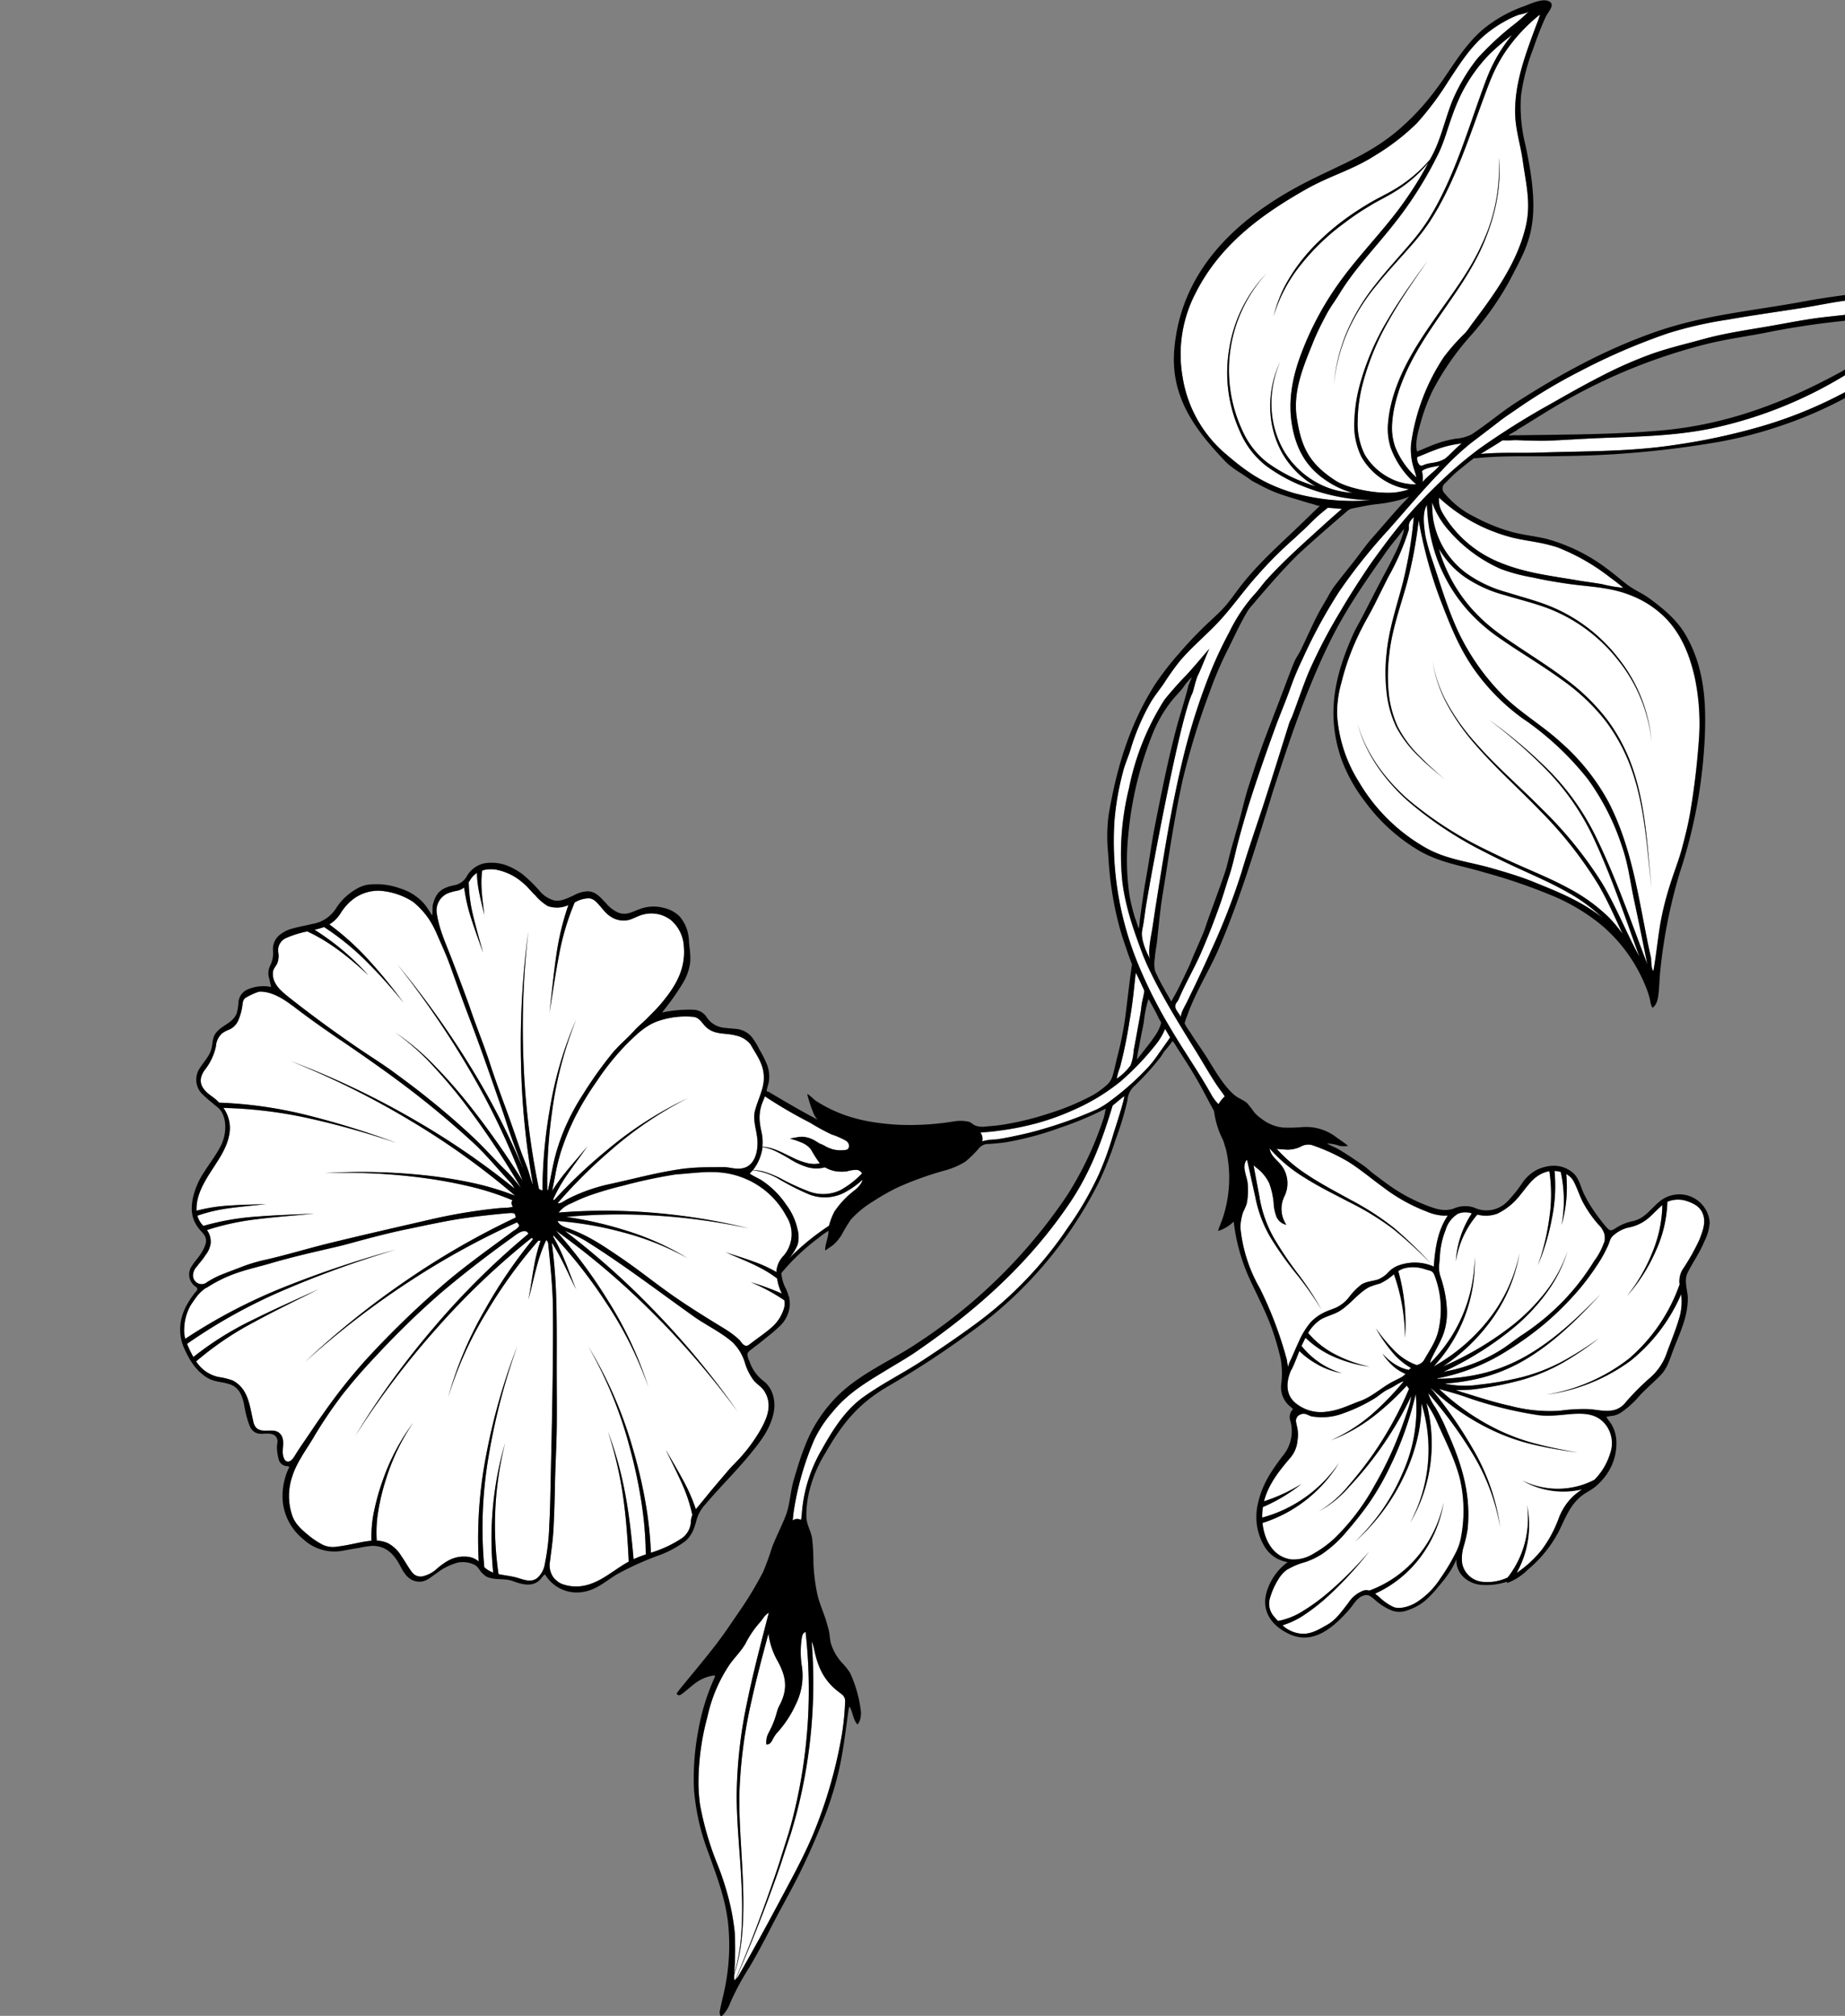 <svg xmlns="http://www.w3.org/2000/svg" xmlns:xlink="http://www.w3.org/1999/xlink" width="390" height="426" viewBox="0 0 390 426"><rect x="0" y="0" width="390" height="426" fill="#808080" stroke="none"/><defs><clipPath id="clip-path"><rect id="Rectangle_99" data-name="Rectangle 99" width="390" height="426" transform="translate(1530 1177)" fill="#fff" stroke="#707070" stroke-width="1"></rect></clipPath></defs><g id="Mask_Group_2" data-name="Mask Group 2" transform="translate(-1530 -1177)" clip-path="url(#clip-path)"><g id="flower" transform="translate(1234.772 948.436)"><path id="Path_24" data-name="Path 24" d="M400.759,349.063a49.6,49.6,0,0,1-6.4-2.948,21.836,21.836,0,0,0-3.319-1.31,10.226,10.226,0,0,0-2.293-.349,9.919,9.919,0,0,0,2.009-4.826,9.23,9.23,0,0,1,2.642.786,36.214,36.214,0,0,1,3.363,1.856,15.37,15.37,0,0,0,3.6,1.616,6.951,6.951,0,0,0,3.6,0,6.443,6.443,0,0,0,1.528.655,5.063,5.063,0,0,0,1.07.218,9.274,9.274,0,0,0,2.052-.022,6.818,6.818,0,0,1,2.118-.306,1.514,1.514,0,0,1,1.07.721,18.2,18.2,0,0,1-4.432,3.472,8.478,8.478,0,0,1-6.616.415Z" transform="translate(65.621 131.364)" fill="#fff"></path><path id="Path_25" data-name="Path 25" d="M396.388,360.878a.021.021,0,0,1,.022-.022,10.634,10.634,0,0,0,2.162-3.3,6.409,6.409,0,0,0-.065-3.341,13.115,13.115,0,0,0-2.38-5.087,18.487,18.487,0,0,0-5.24-5.175c-.7-.415-1.747-.873-2.445-1.376.175-.24.458-.48.633-.721h0a14.184,14.184,0,0,1,5.5,1.856,52.546,52.546,0,0,0,6.354,3.232,9.076,9.076,0,0,0,7.162-.175,18.186,18.186,0,0,0,4.192-2.9,2.886,2.886,0,0,1-.262.677,5.534,5.534,0,0,1-1.441,1.572,19.168,19.168,0,0,0-4.236,4.476,14.814,14.814,0,0,0-1.157,3.013,51.369,51.369,0,0,0-8.821,7.293Z" transform="translate(65.254 134.003)" fill="#fff"></path><path id="Path_26" data-name="Path 26" d="M385.652,366.55a43.758,43.758,0,0,0-2.336,6.441c-.611,2.249-.983,4.585-1.485,6.878-.065.262-.044.611-.284.764a103.6,103.6,0,0,1,1.026-16.834,80.1,80.1,0,0,1,5.087-19.324,79.474,79.474,0,0,0-5.633,19.236,102.2,102.2,0,0,0-1.507,16.922,4.6,4.6,0,0,1-.742-.349,163.574,163.574,0,0,1-3.232-26.092,176.707,176.707,0,0,1,1-28.429A177.042,177.042,0,0,0,376,354.214a164.736,164.736,0,0,0,2.511,25.132c0-.044-.044-.066-.065-.109a13.424,13.424,0,0,1-.5-1.441c-.175-.546-.371-1.288-.611-1.921-.459-1.223-.983-2.467-1.441-3.734-1.092-3.1-2.074-6.048-3.232-9.17s-2.293-6.267-3.363-9.564-2.533-6.878-3.69-10.219c-.2-.546-.393-1.135-.589-1.7-1.2-3.319-2.533-6.834-3.777-10.066-1.266-3.253-2.576-6.07-3.079-9.5a3.946,3.946,0,0,1,2.707-4.236,10.6,10.6,0,0,1,1.638-.415,3.63,3.63,0,0,0,1.463-.677,35.991,35.991,0,0,0,1.463,6.463c.786,2.467,1.681,4.869,2.533,7.315-.677-2.489-1.4-4.956-2.009-7.467a33.05,33.05,0,0,1-1.026-7.424l.262-.393a4.3,4.3,0,0,1,1.485-1.572c.022,3.079.9,5.961,1.55,8.865-.349-3.144-.9-6.354-.437-9.389a6.611,6.611,0,0,1,3.144-.131,12.012,12.012,0,0,1,5.5,2.795c.983.764,1.681,1.791,2.555,2.577a10.819,10.819,0,0,0,2.642,2.271,5.814,5.814,0,0,0,4.367-.2,56.5,56.5,0,0,0-2.555,10.655c-.59,4.018-.961,8.057-1.441,12.075.655-4,1.223-8.013,1.987-11.987a53.793,53.793,0,0,1,3.341-11.289,5.876,5.876,0,0,1,3.166-.873,2.54,2.54,0,0,1,1.463.83c1.114,1.07,1.769,2.336,3.166,3.144a4.941,4.941,0,0,0,3.144.677c1.179-.131,2.336-.961,3.581-1.245a6.762,6.762,0,0,1,5.874,1.223,7.871,7.871,0,0,1,2.686,5.612c.393,4.847-1.834,8.45-4.8,11.987-.983,1.179-1.943,2.074-2.9,3.057s-2.009,1.79-2.838,2.729c-1.31,1.463-2.86,2.729-4.061,4.127a83.091,83.091,0,0,0-6.747,9.367,46.114,46.114,0,0,0-3.428,6.245Z" transform="translate(29.373 99.531)" fill="#fff"></path><path id="Path_27" data-name="Path 27" d="M405.04,345.964a7.882,7.882,0,0,1-1.834-.742,8.4,8.4,0,0,0-.764-.393,1.8,1.8,0,0,1-.568-.262c-.349-.2-.7-.458-1.245-.72a5.723,5.723,0,0,0-2.293-.59,7,7,0,0,0-1.114.131c-.393.065-1,.175-1.441.262a17.574,17.574,0,0,1,2.358.786,5.226,5.226,0,0,1,1.79,1.135,3.272,3.272,0,0,1,.415.546,25.672,25.672,0,0,0,1.769,2.751l.022.022a6.23,6.23,0,0,1-2.38,0,14.222,14.222,0,0,1-3.515-1.288c-1.157-.546-2.293-1.157-3.515-1.616a9.142,9.142,0,0,0-2.751-.611,9.846,9.846,0,0,0,0-1.965c-.087-.939-.371-1.79-.48-2.729a8.811,8.811,0,0,1,.48-4.629c.175-.437.371-.917.546-1.332.022-.065.109.065.153.109a98.8,98.8,0,0,0,9.454,5.5,44.483,44.483,0,0,0,4.476,2.445,16.092,16.092,0,0,1,3.079,1.354,1.457,1.457,0,0,1,.589.808.936.936,0,0,1-.218.9,1.761,1.761,0,0,1-1,.24,6.566,6.566,0,0,1-2.074-.131Z" transform="translate(66.384 125.531)" fill="#fff"></path><path id="Path_28" data-name="Path 28" d="M412.753,353.458c.066,2.293-.655,5.153-3.253,5.611-1.419.262-2.708-.284-4.039-.262-2.074.022-4.083,0-6.092.131-.961.066-1.943.153-2.838.284-2.664.393-5.415.961-7.948,1.55s-4.913,1.157-7.336,1.681a36.623,36.623,0,0,0-7.926,2.751,15.012,15.012,0,0,0-1.419.764c-.437.262-.9.589-1.376.437a105.8,105.8,0,0,1,10.961-10.939,78.784,78.784,0,0,1,16.529-11.223,79.25,79.25,0,0,0-16.878,10.808,108.417,108.417,0,0,0-11.4,10.764c-.065-.066-.109-.131-.175-.2a32.483,32.483,0,0,1,3.1-5.393c1.332-1.943,2.795-3.843,4.127-5.808-1.485,1.856-3.079,3.6-4.585,5.459a36.446,36.446,0,0,0-2.926,4.083,1.714,1.714,0,0,0,.109-.306c.2-1,.371-1.943.568-2.9a40.946,40.946,0,0,1,1.245-5.2,52.361,52.361,0,0,1,2.97-7.271,62.068,62.068,0,0,1,4.607-7.62,53.716,53.716,0,0,1,6.332-7.861c1.812-1.769,3.734-3.756,6.376-4.76a17.8,17.8,0,0,1,7.686-.983c1.419.131,1.922,1.529,2.882,2.315,1.878,1.55,3.93,1.026,6.157,1.638a5.3,5.3,0,0,1,3.057,1.856c1.507,2.642,3.057,4.5,2.795,7.751-.175,2.052-1.266,4.1-1.834,6.245S412.687,351.144,412.753,353.458Z" transform="translate(42.579 116.4)" fill="#fff"></path><path id="Path_29" data-name="Path 29" d="M405.321,358.989c3.777,1.659,7.751,3.079,10.939,5.568a9.889,9.889,0,0,0,.939,3.057c0,.044.044.087.065.131a56.934,56.934,0,0,0-6.594-2.424,40.879,40.879,0,0,1,7.1,3.821,3.488,3.488,0,0,1-.065,1.7,8.615,8.615,0,0,1-2.729,4.149c-1.31,1.135-2.707,2.074-4.083,3.122-.2.153-.48.371-.677.5a.807.807,0,0,1-.568.153c-.721-.131-1.026-.939-1.485-1.354a20.438,20.438,0,0,0-2.991-2.227c-3.908-2.38-7.97-4.891-11.594-7.467s-6.9-5.219-10.481-7.642-6.572-4.5-10.743-6.026c-.786-.284-2.118-.655-2.511-1.659a74.463,74.463,0,0,1,13.821,2.4,58.241,58.241,0,0,1,13.668,5.459,58.475,58.475,0,0,0-13.516-5.983,77.12,77.12,0,0,0-12.162-2.729,119.548,119.548,0,0,1,17.9-.349,130.7,130.7,0,0,1,20.765,2.773,129.976,129.976,0,0,0-20.743-3.341,121.388,121.388,0,0,0-19.52,0,6.313,6.313,0,0,1,2.751-1.987,34.363,34.363,0,0,1,3.559-1.55,72.941,72.941,0,0,1,7.336-2.162,106.862,106.862,0,0,1,10.633-2.293c.175-.022.371-.066.59-.087,4.607-.306,8.712-1.135,13.341.437a17.556,17.556,0,0,1,9.957,8.428,6.994,6.994,0,0,1-.59,8.319,5.378,5.378,0,0,0-1.485,2.926,5.71,5.71,0,0,0,0,.611A27.99,27.99,0,0,0,411.217,361c-1.965-.72-3.974-1.332-5.961-1.987Z" transform="translate(43.242 134.232)" fill="#fff"></path><path id="Path_30" data-name="Path 30" d="M483.549,259.766c-.218.459-.459.873-.7,1.31a30.264,30.264,0,0,1-7.533,6.31c-1.791,1.07-3.734,1.943-5.546,3.057a60.566,60.566,0,0,0-5.306,3.537,51.451,51.451,0,0,0-4.847,4.127,39.752,39.752,0,0,0-4.258,4.738,37.4,37.4,0,0,0-3.406,5.393,31.114,31.114,0,0,0-2.162,5.983,32.153,32.153,0,0,1,5.9-11.092,47.693,47.693,0,0,1,9.1-8.69,53.7,53.7,0,0,1,5.24-3.537c1.79-1.135,3.712-1.987,5.524-3.144a28.349,28.349,0,0,0,7.009-6.092,78.394,78.394,0,0,1-5.153,8.319c-3.974,5.633-9.149,10.83-13.166,16.31a64.9,64.9,0,0,0-8.581,15.743c-1.856,4.869-2.86,10-1.943,15.219,1.048,5.983,3.843,9.978,9.214,12.817a18.243,18.243,0,0,0,3.559,1.4,17.309,17.309,0,0,1-7.249-1.987,18.561,18.561,0,0,1-7.118-6.638,19.8,19.8,0,0,1-2.751-9.411,21.732,21.732,0,0,1,1.878-9.738,21.718,21.718,0,0,0-2.14,9.738,20.149,20.149,0,0,0,2.555,9.695,18.837,18.837,0,0,0,7.053,6.987c-.83-.262-1.659-.546-2.467-.852a33.166,33.166,0,0,1-7.751-4.17,17.61,17.61,0,0,1-5.328-6.878,30.216,30.216,0,0,1,5.153-33.123,29.6,29.6,0,0,0-7.861,15.786,30.017,30.017,0,0,0,2.205,17.577,18.186,18.186,0,0,0,5.393,7.184,33.947,33.947,0,0,0,7.86,4.389,41.179,41.179,0,0,0,14.411,3.013,47.679,47.679,0,0,1-16.223-1.507c-6.266-1.878-9.847-4.367-14.105-8.013a26.784,26.784,0,0,1-9.454-16.682,27.982,27.982,0,0,1,2.751-17.533c5.131-10.175,13.756-16.529,23.3-21.944,5.153-2.926,9.738-4.039,14.695-7.206a48.113,48.113,0,0,0,8.756-6.747,63.687,63.687,0,0,0,6.725-8.974c2.249-3.384,4.192-6.529,7.162-9.258a25.748,25.748,0,0,1,4.738-3.341,19.764,19.764,0,0,1,2.642-1.266c.633-.262,1.878-.349,2.489-.873a33.747,33.747,0,0,1-2.926,2.62,62.124,62.124,0,0,0-7.795,7.162,19.037,19.037,0,0,0-1.288,1.681,40.529,40.529,0,0,0-3.93,6.878c-1.638,3.821-2.467,8.057-4.3,11.725Z" transform="translate(114.625 1.266)" fill="#fff"></path><path id="Path_31" data-name="Path 31" d="M448.173,331.082a13.851,13.851,0,0,0,1.638-2.882c.371.568.677,1.2,1.07,1.791-.742,1.07-1.528,2.183-2.271,3.21a27.572,27.572,0,0,1-2.249,2.948,57.19,57.19,0,0,1-8.144,7.271,17.752,17.752,0,0,1-2.795,1.769,89.82,89.82,0,0,1-11.747,4.258c-2.118.633-4.192,1.092-6.4,1.55-1.07.218-1.922.371-3.232.568a10.727,10.727,0,0,0-2.882.393,2.243,2.243,0,0,0-.393-1.856c1.288-.109,2.6-.2,3.887-.393a59.35,59.35,0,0,0,8.079-1.594,52.289,52.289,0,0,0,7.773-2.817,43.231,43.231,0,0,0,9.76-5.9,56.823,56.823,0,0,0,7.926-8.341Z" transform="translate(91.681 117.837)" fill="#fff"></path><path id="Path_32" data-name="Path 32" d="M429.735,327.083c-.175,1.048-.437,1.812-.546,2.86s-.327,2.162-.524,3.253c-.371,2.009-.7,3.93-1.114,6a9.882,9.882,0,0,1-.655,3.144,11.991,11.991,0,0,1-2.926,2.817,13.3,13.3,0,0,1,.7-2.424,95.808,95.808,0,0,0,1.965-9.52c.415-2.314.742-4.651.983-6.987.131-1.179.24-2.314.393-3.472.633,1.157,1.157,2.424,1.725,3.6a1.016,1.016,0,0,1,0,.721Z" transform="translate(107.302 111.399)" fill="#fff"></path><path id="Path_33" data-name="Path 33" d="M388.853,441.115c-.153-6.66-.873-13.3-.808-19.935a101.292,101.292,0,0,1,2.489-19.695c1.07-4.891,2.358-9.738,3.668-14.586a15.627,15.627,0,0,0,1.943,5.808c1.79,3.275,2.184,5.83.48,9.192a7.148,7.148,0,0,0-.611,1.463,19.516,19.516,0,0,1-1.812,4.564,4.2,4.2,0,0,0-.437,2.423c.655,0,.917-.371,1.223-.873a8.184,8.184,0,0,1,.9-1.463,23.1,23.1,0,0,0,4.1-6.179,13.569,13.569,0,0,0,1.288-7.9,19.546,19.546,0,0,1-.022-6.179c.087-.5.24-1.026.786-1.2a109.659,109.659,0,0,1-2.271,37.534c-.371,1.616-.808,3.232-1.266,4.825L397,433.691c-.961,3.188-2.1,6.332-3.21,9.476-2.031,5.677-4.236,11.288-6.572,16.834l-.153.153a1.545,1.545,0,0,1-.131-.524c0-.218.022-.437.044-.677a38.335,38.335,0,0,0,1.594-7.861A80.165,80.165,0,0,0,388.853,441.115Z" transform="translate(63.466 186.892)" fill="#fff"></path><path id="Path_34" data-name="Path 34" d="M466.786,327.851a17.18,17.18,0,0,1-4.52-6.529,12.315,12.315,0,0,1-.633-4.542,24.186,24.186,0,0,1,.7-4.651c1.485-6.157,4.8-11.725,8.384-16.965,3.559-5.284,7.489-10.415,10.066-16.31,2.555-5.852,4.061-12.293,3.406-18.669a37.3,37.3,0,0,1-3.646,18.559c-2.642,5.808-6.638,10.852-10.262,16.114-3.647,5.219-7.118,10.786-8.734,17.075a27.228,27.228,0,0,0-.786,4.8,13.286,13.286,0,0,0,.612,4.891,18.533,18.533,0,0,0,5.306,7.62.08.08,0,0,1-.022.065,11.571,11.571,0,0,1-5.546-1.354,13.048,13.048,0,0,1-5.24-4.913,14.731,14.731,0,0,1-1.507-7.1,32.546,32.546,0,0,1,.939-7.38,54.584,54.584,0,0,1,5.633-13.865c2.446-4.367,5.328-8.494,8.21-12.62-2.948,4.061-5.9,8.144-8.45,12.489a54.407,54.407,0,0,0-5.917,13.865,33.383,33.383,0,0,0-1.113,7.511,15.251,15.251,0,0,0,1.485,7.511,14,14,0,0,0,5.5,5.371,13,13,0,0,0,4.607,1.507,13.413,13.413,0,0,1-5.371.721c-3.035-.066-7.948-1.07-10.219-2.555-5.546-3.6-7.205-7.031-8.166-13.254-.873-5.743,1.485-11.092,3.6-16.332.764-1.878,1.768-3.843,2.642-5.48s1.812-2.838,2.707-4.3c3.21-5.284,7.336-9.5,11.179-14.345a81.148,81.148,0,0,0,9.935-15.655c1.157-2.467,1.812-5.066,2.751-7.62a43.272,43.272,0,0,1,1.987-4.782,33.907,33.907,0,0,1,5.917-8.319,50.223,50.223,0,0,1,4.8-4.1c-.589.721-1.157,1.463-1.681,2.227a32.769,32.769,0,0,0-2.9,5.109c-.808,1.791-1.441,3.625-2.1,5.437-2.6,7.271-4.913,14.673-8.385,21.551a56.9,56.9,0,0,1-2.838,5.022,44.335,44.335,0,0,1-3.472,4.585c-2.489,2.948-5.131,5.764-7.511,8.821a43.67,43.67,0,0,0-6,9.913A36.839,36.839,0,0,0,449.34,308.2a37.241,37.241,0,0,1,2.9-11.157,42.419,42.419,0,0,1,6.092-9.782c2.4-3.013,5.087-5.808,7.62-8.734a45.4,45.4,0,0,0,3.559-4.607,57.822,57.822,0,0,0,2.926-5.022c3.581-6.9,5.983-14.3,8.668-21.529.677-1.812,1.332-3.625,2.14-5.349a30.8,30.8,0,0,1,2.882-4.913,36.06,36.06,0,0,1,6.791-7.1h0a17.451,17.451,0,0,1-.764,2.183c-2.205,5.961-4.5,11.9-4.5,18.276,0,3.777,1.135,6.922,1.638,10.568.633,4.629,1.747,8.734.655,13.559-1.747,7.708-6.485,14.28-11.245,20.59-.568.742-1,1.463-1.594,2.118a43.876,43.876,0,0,0-4.542,5.131,43.956,43.956,0,0,0-6.9,18.276,13.2,13.2,0,0,0,.633,5.393,16.693,16.693,0,0,1,.5,1.747Z" transform="translate(127.829 1.633)" fill="#fff"></path><path id="Path_35" data-name="Path 35" d="M397.21,432.711l1.572-4.76c.48-1.594.939-3.21,1.354-4.825a110.055,110.055,0,0,0,3.013-35.656,9.817,9.817,0,0,1,.524,1.659c.786,3.865,2.14,6.79,5.393,9.171.175.131.349.262.524.415a1.745,1.745,0,0,1,.633,1.485,59.15,59.15,0,0,1-.655,6.769,98.922,98.922,0,0,1-6.07,21.158c-2.161,5.175-4.8,9.869-7.467,14.891s-5.568,10.262-8.428,15.262a4,4,0,0,1-.5.59c2.4-5.5,4.673-11.07,6.769-16.7,1.157-3.122,2.336-6.267,3.341-9.454Z" transform="translate(63.669 187.98)" fill="#fff"></path><path id="Path_36" data-name="Path 36" d="M379.673,330.428c1.31,3.668,2.642,7.4,4.018,10.983,2.446,6.4,4.651,12.773,6.878,19.193.458,1.332.873,2.555,1.288,3.865.284.873.568,1.7.874,2.555.808,2.293,1.7,4.52,2.533,6.791a154.753,154.753,0,0,0-10.371-20.437,191.4,191.4,0,0,0-16.354-23.057,190.136,190.136,0,0,1,15.874,23.341,151.751,151.751,0,0,1,10.655,22.446,179.553,179.553,0,0,0-11.092-15.765,107.248,107.248,0,0,0-7.358-8.406,49.642,49.642,0,0,0-8.515-7.184,49.428,49.428,0,0,1,8.3,7.38,107.165,107.165,0,0,1,7.118,8.559A176.41,176.41,0,0,1,394.7,377.569c-.546-.655-1.026-1.266-1.638-1.987-.742-.873-1.659-1.747-2.533-2.62-1.965-2.009-3.843-4.1-5.939-6.07-3.013-2.817-6.179-5.546-9.433-8.144-2.314-1.878-4.782-3.712-7.184-5.48s-4.935-3.341-7.38-5c-5.066-3.45-9.891-6.965-14.738-10.786-1.681-1.332-3.624-2.86-3.581-5.2,0-.983.655-1.463.961-2.184a4.36,4.36,0,0,0,.2-2.205,2.818,2.818,0,0,1,1.681-3.1,21.478,21.478,0,0,1,4.432-1.376c4.782,2.184,9,5.612,12.9,9.236a53.214,53.214,0,0,0-11.354-9.585c.546-.131,1.114-.284,1.681-.459.109-.044.2-.087.306-.131a55.9,55.9,0,0,1,8.974,7.271,107,107,0,0,1,7.86,8.756,106.659,106.659,0,0,0-7.467-9.149,56.588,56.588,0,0,0-8.232-7.424,7.309,7.309,0,0,0,2.315-2.249,11.33,11.33,0,0,1,1.921-2.4,8.86,8.86,0,0,1,6.376-2.467,14.9,14.9,0,0,1,6.79,2.162,3.8,3.8,0,0,1,.568.415,16.463,16.463,0,0,1,4.476,5.961c1,2.358,2.118,4.673,2.969,7.053Z" transform="translate(10.614 101.984)" fill="#fff"></path><path id="Path_37" data-name="Path 37" d="M398.341,384.766c-1.594,6.223-3.253,12.424-4.542,18.734a99.648,99.648,0,0,0-2.227,19.87c.022,6.681.852,13.3,1.07,19.935a79.667,79.667,0,0,1-.153,9.957,37.794,37.794,0,0,1-1.441,7.773,69.6,69.6,0,0,0,.109-8.8,48.039,48.039,0,0,0-1.245-6.965,59.7,59.7,0,0,0-2.314-7.162,64.593,64.593,0,0,1-3.755-12.751,34.4,34.4,0,0,1-.349-4.52,53.536,53.536,0,0,1,1.9-14.171,31.787,31.787,0,0,1,4.651-10.983c1.114-1.572,2.489-2.882,3.406-4.5a20.871,20.871,0,0,1,3.013-4.432c.393-.415.72-.961,1.026-1.332a7.994,7.994,0,0,1,.808-.721v.066Z" transform="translate(59.393 184.702)" fill="#fff"></path><path id="Path_38" data-name="Path 38" d="M460.375,342.769a66.916,66.916,0,0,1-3.079,8.516,70.434,70.434,0,0,1-6.55,11.245,81.768,81.768,0,0,1-18.952,19.913c-3.887,2.882-7.708,5.481-11.747,8.122s-8.275,4.738-12.293,7.577c-4.039,2.817-6.7,7.118-9.083,11.4a31.234,31.234,0,0,0-4.127,13.363,9.587,9.587,0,0,1-.175,1.354,1.585,1.585,0,0,0-1.769.109c.087-.59.131-1.266.218-1.856a61.713,61.713,0,0,1,4.323-15.153,25.665,25.665,0,0,1,3.908-5.939c3.494-4.3,7.86-6.681,12.468-9.5,1.921-1.157,3.712-2.183,5.546-3.472,12.642-8.712,23.538-18.472,32.141-31.224,4.367-6.485,6.812-13.166,9.04-20.546.808-.633,1.725-1.485,2.489-1.987-.24,1.638-2.1,7.227-2.358,8.079Z" transform="translate(70.178 125.517)" fill="#fff"></path><path id="Path_39" data-name="Path 39" d="M365.8,334.855c4.978,3.406,10.306,7.118,14.935,10.677s8.625,6.943,12.773,10.721c2.9,2.642,5.2,5.5,7.817,8.319a7.376,7.376,0,0,1,1.2,1.616,164.116,164.116,0,0,0-21.66-14.782A175.728,175.728,0,0,0,355.1,339.222a176.347,176.347,0,0,1,25.481,12.664,159.407,159.407,0,0,1,22.075,15.83,58.978,58.978,0,0,0-9.3-2.773,95.486,95.486,0,0,0-10.262-1.594,125.8,125.8,0,0,0-20.677-.415,124.926,124.926,0,0,1,20.612.983,99.549,99.549,0,0,1,10.131,1.856,56.887,56.887,0,0,1,8.93,2.9c-.262.328-.306.721.065,1.4a11.225,11.225,0,0,1-1.31.175c-.59.044-1.31.044-2.009.131a115.1,115.1,0,0,0-13.538,2.227c-7.271,1.681-14.8,3.384-22.009,5.153-4.8,1.179-9.367,2.6-14.04,3.625a34.416,34.416,0,0,0-5,1.594c-1.55.59-2.729,1.026-4.127,1.594a21.109,21.109,0,0,0-2.6,1.4,1.893,1.893,0,0,1-.721.371,1.827,1.827,0,0,1-2.249-1.878,2.8,2.8,0,0,1,.808-1.791c.48-.677,1.288-1.507,1.769-2.336a5.26,5.26,0,0,0,1.157-2.555,4.245,4.245,0,0,0-.786-2.817,54.149,54.149,0,0,1,10.59-2.293c4.018-.5,8.057-.786,12.074-1.179-4.039.2-8.1.306-12.14.633a53.874,53.874,0,0,0-11.289,1.965,4.972,4.972,0,0,1-1.266-2.162,34.2,34.2,0,0,1,6.834-1.594c2.533-.349,5.109-.568,7.686-.852-2.576.087-5.153.131-7.729.306a34.757,34.757,0,0,0-6.965,1.092v-.633c.066-2.555,1.31-4.891,2.686-7.1,1.616-2.576,3.625-5.2,4.192-8.166a7.3,7.3,0,0,0-1.2-5.83,93.516,93.516,0,0,1,17.9,2.162,173.157,173.157,0,0,1,18.69,5.24,177.659,177.659,0,0,0-18.581-5.786,90.62,90.62,0,0,0-18.931-2.729c-.109-.109-.2-.218-.306-.327-.786-.786-1.769-1.288-2.533-2.1-1.332-1.4-1.332-2.839-.218-4.432a12.132,12.132,0,0,0,2.4-5.044,4.035,4.035,0,0,1,1.288-2.729,6.27,6.27,0,0,1,1.354-.742,3.657,3.657,0,0,0,2.052-1.943,11.988,11.988,0,0,0,.9-3.232c.087-.633.109-1.31.83-1.7a14.9,14.9,0,0,1,2.6-1.179.277.277,0,0,0,.131-.022c2.511-.109,5.087,1.485,6.922,2.9,3.428,2.664,6.791,5,10.262,7.38Z" transform="translate(1.478 113.561)" fill="#fff"></path><path id="Path_40" data-name="Path 40" d="M354.817,382.71a112.458,112.458,0,0,1,7.358-8.515,178.313,178.313,0,0,1,13.647-13.275c4.825-4.1,9.957-8.057,15.11-11.747.83-.59,1.965-1.594,2.948-1.376a.731.731,0,0,1,.546.546,161.439,161.439,0,0,0-19.891,19.695,174.686,174.686,0,0,0-16.725,23.057,175.5,175.5,0,0,1,17.162-22.708,159.43,159.43,0,0,1,20.154-19.193,2.85,2.85,0,0,0,.327.218,103.219,103.219,0,0,0-10.241,15.044,79.411,79.411,0,0,0-7.751,18.494,78.606,78.606,0,0,1,8.232-18.21,102.084,102.084,0,0,1,10.852-14.957h.48a33.685,33.685,0,0,0-1.376,5.393c-.437,2.336-.742,4.694-1.2,7.031.633-2.293,1.114-4.629,1.747-6.9a33.432,33.432,0,0,1,2.009-5.655,1.087,1.087,0,0,1,.437.9c.48,4.716.983,9.411,1,14.171.065,12.1-.24,24.367-.5,36.42-.066,2.991-.109,5.9-.284,8.734a46.944,46.944,0,0,1-.917,8.1,5.053,5.053,0,0,1-1.659,3.122c-1.332,1-2.882.284-4.28-.109-1.354-.371-2.664-.48-3.865-.742a71.358,71.358,0,0,1,1.4-27.774A72.265,72.265,0,0,0,387,419.916a5.621,5.621,0,0,1-1.878-1.135,89.988,89.988,0,0,1,.917-23.472,134.163,134.163,0,0,1,6.07-23.276,131.376,131.376,0,0,0-6.616,23.188,92.415,92.415,0,0,0-1.55,22.359,4.206,4.206,0,0,0-2.6-1.026c-2.6-.175-4.3.939-6.179,2.489a6.394,6.394,0,0,1-2.729,1.572,2.237,2.237,0,0,1-2.6-.786c-.764-.961-1.441-2.271-2.227-3.363a7.336,7.336,0,0,0-2.882-2.773,6.459,6.459,0,0,0-2.336-.524,26.738,26.738,0,0,1,.306-6.179,45.666,45.666,0,0,1,1.572-6.572,44.61,44.61,0,0,1,5.852-12.206,45.169,45.169,0,0,0-6.4,12.031,48.434,48.434,0,0,0-1.878,6.594,25.707,25.707,0,0,0-.568,6.354,21.657,21.657,0,0,0-2.576.393c-1.528.306-2.991.655-4.563.83a5.209,5.209,0,0,1-3.079-.328,16.921,16.921,0,0,1-3.166-2.1c-1.441-1.2-2.817-2.38-3.406-4.236a12.783,12.783,0,0,1,.022-8.079c.9-2.948,2.9-5.59,4.607-8.428a94.379,94.379,0,0,1,5.7-8.472Z" transform="translate(12.478 140.992)" fill="#fff"></path><path id="Path_41" data-name="Path 41" d="M369.882,411.05c.175-3.166.262-6.288.327-9.52.065-3.93.306-7.795.371-11.812s0-8.166,0-12.293c0-5.721.065-11.638-.175-17.38-.131-2.948-.371-5.786-.721-8.69-.044-.371-.109-.786-.153-1.157.742,1.135,1.4,2.336,2.031,3.537,1.092,2.1,2.052,4.28,3.144,6.4-.939-2.183-1.7-4.432-2.642-6.638a34.67,34.67,0,0,0-2.271-4.607.95.95,0,0,0,.131-.153A102.123,102.123,0,0,1,381,362.861a79.074,79.074,0,0,1,8.952,17.861,80.015,80.015,0,0,0-8.472-18.166,103.32,103.32,0,0,0-10.983-14.782v-.044a163.818,163.818,0,0,1,19.76,16.7,178.3,178.3,0,0,1,18.6,21.529,174.771,174.771,0,0,0-18.21-21.922,164.338,164.338,0,0,0-18.341-16.288,27.259,27.259,0,0,1,4.563,2.205c7.839,4.913,15.175,10.524,22.817,15.961,2.511,1.769,5.633,3.232,8.057,5.35a10.225,10.225,0,0,1,2.707,4.629,12.17,12.17,0,0,0,1.681,3.319c.7.917,1.659,1.376,2.249,2.249,1.878,2.839.786,5.633-.721,8.319a34.736,34.736,0,0,1-5.306,6.965c-.437.459-.9.9-1.288,1.354-1.288,1.507-2.707,3.166-3.93,4.629-1.114,1.354-2.074,2.555-3.144,3.821a37.023,37.023,0,0,0-2.555-5.874c-1.223-2.293-2.555-4.5-3.821-6.725,1.114,2.314,2.293,4.629,3.341,6.965a33.539,33.539,0,0,1,2.293,6.834,5.025,5.025,0,0,0-.306,1.376,4.532,4.532,0,0,1-1.878,3.537,24.7,24.7,0,0,1-6.572,3.079,79.411,79.411,0,0,0-1.157-10.677,102.813,102.813,0,0,0-2.707-11.463,87.805,87.805,0,0,0-9.411-21.507,87.494,87.494,0,0,1,8.865,21.66,103.461,103.461,0,0,1,2.424,11.441,76.407,76.407,0,0,1,.9,10.917,24.258,24.258,0,0,0-2.576,1c-.393-4.367-.852-8.756-1.638-13.079a77.962,77.962,0,0,0-3.777-13.865,80.806,80.806,0,0,1,3.232,13.952c.633,4.476.939,9,1.157,13.516a.108.108,0,0,0-.066.022c-1.834,1.026-3.319,2.183-5.153,3.3-2.773,1.681-5.655,2.555-8.865,1.4a3.8,3.8,0,0,1-1.157-.721,3.467,3.467,0,0,1-.983-1.179,4.519,4.519,0,0,1-.48-2.576c.262-2.336.633-4.563.764-6.943Z" transform="translate(42.326 140.95)" fill="#fff"></path><path id="Path_42" data-name="Path 42" d="M338.635,361.672a28.9,28.9,0,0,1,6.354-3.057c2.292-.786,4.694-1.31,7.052-2.009,1.2-.349,2.446-.7,3.712-1.026,3.319-.873,6.725-1.638,10.088-2.424.939-.218,1.878-.459,2.838-.721,3.494-.961,7.031-1.9,10.568-2.686.59-.131,1.2-.262,1.769-.371,3.559-.742,7.249-1.55,10.786-2.118,3.537-.546,6.9-.917,10.415-1.223a4.03,4.03,0,0,1,1.026,0c.393.065.458.415.524.808v.109a164.51,164.51,0,0,0-22.315,12.751,176.627,176.627,0,0,0-22.25,17.8,176.775,176.775,0,0,1,22.555-17.337,166.359,166.359,0,0,1,22.315-12.206.108.108,0,0,0,.022.066c.2.328.546.458.328.83a2.881,2.881,0,0,1-.961.808c-.349.24-.7.5-1.048.764-2.511,1.856-5.328,3.887-7.751,5.743-2.423,1.834-4.716,3.668-6.878,5.568a192.5,192.5,0,0,0-15.961,15.59,116.926,116.926,0,0,0-8.734,11.07c-1.4,1.943-2.533,3.69-3.821,5.568-.677.961-1.223,1.79-1.834,2.751-.371.59-.917,1.616-1.528,1.769a.872.872,0,0,1-1.092-.59c-.808-1.681.48-3.69-.808-5.2s-3.734.066-5.131-1.354a2.818,2.818,0,0,1-.59-1.376c-.786-3.319-1.026-6.834-4.345-8.581a14.691,14.691,0,0,0-2.926-.721,7.474,7.474,0,0,1-4.629-3.057,1.63,1.63,0,0,1-.153-.262,66.024,66.024,0,0,1,12.249-8.3c4.476-2.446,9.105-4.673,13.669-6.965-4.651,2.14-9.323,4.192-13.931,6.485a66.614,66.614,0,0,0-12.577,7.86,20.51,20.51,0,0,1-1-1.965c-.109-.262-.24-.546-.349-.808a114.339,114.339,0,0,1,21.07-11.616,216.828,216.828,0,0,1,23.079-8.3,219.245,219.245,0,0,0-23.3,7.795,115.29,115.29,0,0,0-21.223,11.048,6.54,6.54,0,0,1-.218-2.205,10.57,10.57,0,0,1,1.31-4.8c.458-.72.961-1.441,1.463-2.1a8.774,8.774,0,0,1,1.812-1.659,1.1,1.1,0,0,1,.262-.175Z" transform="translate(0.449 138.907)" fill="#fff"></path><path id="Path_43" data-name="Path 43" d="M449.8,397.37a25.455,25.455,0,0,0,5.415-4.978,71.358,71.358,0,0,0,4.738-6.048,55.724,55.724,0,0,0,4.389-7.708,72.5,72.5,0,0,0,5.175-14.433,1.939,1.939,0,0,1,.175-.633,33.01,33.01,0,0,1-2.817,16.7,43.083,43.083,0,0,1-10.088,14.476,43.232,43.232,0,0,0,10.59-14.258,38.706,38.706,0,0,0,2.86-8.515,30.744,30.744,0,0,0,.655-6.507,32.607,32.607,0,0,1-2.4,25.263,33.079,33.079,0,0,0,3.428-25.372,26.156,26.156,0,0,1,2.162,3.8c1.791,4.127,3.909,8.035,5,12.468a30.005,30.005,0,0,1,.218,11.922,11.34,11.34,0,0,1-1.113,3.406,42.861,42.861,0,0,1-3.3,5.524,16.682,16.682,0,0,1-5.328,5.218c-1.2.655-3.166,1.332-4.52.83a10.613,10.613,0,0,1-3.057-2.118c-.306-.24-.59-.48-.9-.721a24.659,24.659,0,0,0,9.345-7.4,26.554,26.554,0,0,0,5.175-11.922A26.3,26.3,0,0,1,470,397.938a23.874,23.874,0,0,1-10.131,7.1,2.114,2.114,0,0,0-1.223,0,6.481,6.481,0,0,0-3.21,2.62c-1.376,1.725-2.533,3.537-4.5,4.629-1.594.9-3.144,1.878-5.066,1.878a6.651,6.651,0,0,1-4.345-1.79,17.592,17.592,0,0,0,4.891-2.4,41.413,41.413,0,0,0,4.957-3.952,79.616,79.616,0,0,0,8.515-9.28,77.241,77.241,0,0,1-8.865,8.865,41.266,41.266,0,0,1-5.044,3.668,15.11,15.11,0,0,1-5.393,2.183,13.475,13.475,0,0,1-1.048-1.179,4.107,4.107,0,0,1-.568-3.93,14.871,14.871,0,0,1,1.681-3.69,6.719,6.719,0,0,1,1.943-2.118,14.873,14.873,0,0,1,3.712-1.55,15.547,15.547,0,0,0,3.494-1.659Z" transform="translate(124.767 159.696)" fill="#fff"></path><path id="Path_44" data-name="Path 44" d="M448.608,369.714a12.7,12.7,0,0,0,6.507-.633,35.406,35.406,0,0,0,6.572-3.1c.961-.59,1.681-1.288,2.664-1.834.546-.284,1-.48,1.638-.852a11.427,11.427,0,0,1,1.79-.983.185.185,0,0,1,.109.065,59.453,59.453,0,0,1-6.725,6.943,34.826,34.826,0,0,1-8.581,5.437,35.591,35.591,0,0,0,8.93-5,57.968,57.968,0,0,0,7.118-6.572,3.292,3.292,0,0,0,.262.437,2.313,2.313,0,0,0,.2.24,75.98,75.98,0,0,1-7.6,13.821,79.291,79.291,0,0,1-5.175,6.616,23.324,23.324,0,0,1-6.31,5.48,23.391,23.391,0,0,0,6.507-5.284,75.247,75.247,0,0,0,13.035-19.083,12.077,12.077,0,0,1-.5,2.227c-.48,1.55-1.026,3.057-1.594,4.607A76.474,76.474,0,0,1,461.8,384.3a47.12,47.12,0,0,1-8.494,11.2,23.255,23.255,0,0,1-4.367,3.188,7.906,7.906,0,0,1-4.673,1.245c-3.974-.48-5.786-4.214-6.158-7.708a29.287,29.287,0,0,0,16.2-12.729A28.711,28.711,0,0,1,438.04,391.09V390.7a12.457,12.457,0,0,1,.153-1.834,35.853,35.853,0,0,0,8.166-4.891,35.766,35.766,0,0,1-7.926,3.668c.917-3.6,3.232-6.463,5.524-9.149a6.389,6.389,0,0,0,1.55-3.69,7.61,7.61,0,0,0-.044-2.729,12.615,12.615,0,0,1-.262-1.245,1.317,1.317,0,0,1,.284-1.048,2.063,2.063,0,0,1,1.354-.611c.546-.022,1.31.5,1.812.59Z" transform="translate(123.954 158.203)" fill="#fff"></path><path id="Path_45" data-name="Path 45" d="M446.885,371.847a16.743,16.743,0,0,0,5.131,1.812,16.476,16.476,0,0,1-4.847-2.293,17.433,17.433,0,0,1-3.712-3.45c.262-.59.546-1.157.852-1.747a20.117,20.117,0,0,0,6,4.018,28.88,28.88,0,0,0,7.555,2.118,28.677,28.677,0,0,1-7.315-2.62,18.654,18.654,0,0,1-5.7-4.52,8.536,8.536,0,0,1,2.555-2.773c1.179-.764,2.86-1.092,4.127-1.878,2.249-1.4,3.843-3.734,6.179-5.022a17.561,17.561,0,0,1,2.358-.786A12.058,12.058,0,0,0,463,352.742a40.613,40.613,0,0,1,2.336,13.45,41.2,41.2,0,0,0-1.419-14.105,4.92,4.92,0,0,1,1.332-.611,7.84,7.84,0,0,1,4.323.218c1.179.393,1.616.2,2.052,1.419a19.905,19.905,0,0,1,.7,11.834c-.568,2.205-1.878,4-2.969,5.961a2.352,2.352,0,0,1-1.419,1c-.044,0-.087.044-.131.044a12.508,12.508,0,0,1-4.694-3.035,34.657,34.657,0,0,1-3.952-4.76,34.185,34.185,0,0,0,3.559,5.131,14.207,14.207,0,0,0,3.908,3.275,2.608,2.608,0,0,0-.393.328c-.022.022-.044.065-.087.087a8.421,8.421,0,0,1-2.882-1.157,12.376,12.376,0,0,1-2.707-2.315,13.56,13.56,0,0,0,2.38,2.751,9.492,9.492,0,0,0,2.511,1.55,3.116,3.116,0,0,1-.677.59c-.786.458-1.7.852-2.686,1.419-1.987,1.157-3.952,2.926-6.245,3.734-2.293.83-4.411,1.943-6.9,2.227a8.421,8.421,0,0,1-6.812-1.856c-2.052-1.769-1.943-4.367-.917-6.79a2.142,2.142,0,0,1,.109-.24c.633-1.31,1.135-2.642,1.659-3.974a17.173,17.173,0,0,0,3.887,2.86Z" transform="translate(126.856 145.13)" fill="#fff"></path><path id="Path_46" data-name="Path 46" d="M488.872,361.133a49.153,49.153,0,0,1-6.594,8.45,50.746,50.746,0,0,1-8.363,6.9c-1.747,1.135-3.319,2.489-5.131,3.559a33.5,33.5,0,0,1-11.681,4.345,68.225,68.225,0,0,0,15.175-9.585,41.089,41.089,0,0,0,6.7-7.205,29.444,29.444,0,0,0,4.389-8.756,29.221,29.221,0,0,1-4.607,8.6,41.978,41.978,0,0,1-6.834,6.943,67,67,0,0,1-14.935,8.887,39.769,39.769,0,0,0,9.8-9.214,33.655,33.655,0,0,0,6.4-14.738,33.38,33.38,0,0,1-6.835,14.411,39.128,39.128,0,0,1-11.31,9.52,32.455,32.455,0,0,0,8.668-23.1,31.966,31.966,0,0,1-9.389,22.381,2.045,2.045,0,0,1,.262-.939c.808-1.725,1.943-3.581,2.555-5.306a13.717,13.717,0,0,0,.7-5.022,24.984,24.984,0,0,0-1.288-6.791c-.655-1.921-.284-2.642-.2-4.476a17.206,17.206,0,0,1,1.2-5.546,5.989,5.989,0,0,1,2.6-3.45,4.163,4.163,0,0,1,2.948-.087,20.5,20.5,0,0,0-3.363,10.109,19.761,19.761,0,0,1,4.52-9.847h.087a6.968,6.968,0,0,0,4.171-.218,13.487,13.487,0,0,0,4.76-3.865c1.245-1.485,2.336-3.188,3.843-4.149a6.357,6.357,0,0,1,2.38-.961,33.076,33.076,0,0,1,0,9.847,48.47,48.47,0,0,1-2.424,10.044,48.881,48.881,0,0,0,2.969-9.957,33.876,33.876,0,0,0,.546-9.978,4.361,4.361,0,0,1,.9.109c.153.044.284.066.415.109a28.012,28.012,0,0,1,.175,11.2,29.181,29.181,0,0,0,.983-10.764,3.889,3.889,0,0,1,1.7,1.79c.742,1.463,1.31,3.363,2.184,4.8a25.143,25.143,0,0,0,2.926,4.083,4.663,4.663,0,0,1,1.266,2.009,3.78,3.78,0,0,1-.044,1.79,14.006,14.006,0,0,1-2.052,3.865,1.894,1.894,0,0,0-.131.218Z" transform="translate(143.233 134.097)" fill="#fff"></path><path id="Path_47" data-name="Path 47" d="M458.7,274.893c-1.507.83-2.664.655-3.908,1.07-.589.2-.786.437-1.223.153a2.013,2.013,0,0,1-.5-1.7c.852-.306,3.079-1.266,3.668-1.463a22.813,22.813,0,0,1,5.786-1.419c-1.135.72-2.9,2.86-3.8,3.362Z" transform="translate(141.721 50.77)" fill="#fff"></path><path id="Path_48" data-name="Path 48" d="M476.207,364.916a10.055,10.055,0,0,0-7.184.153,5.654,5.654,0,0,0-1.878,1.376,6.213,6.213,0,0,1-2.031,1.419c-1.223.415-2.576.415-3.646,1.135a14.355,14.355,0,0,0-2.6,2.686,7.59,7.59,0,0,1-2.577,2.1c-1.026.459-1.812.655-2.795,1.157a9.645,9.645,0,0,0-2.751,2.053,16.557,16.557,0,0,0-2.467,4.083c-.7,1.463-1.266,2.948-1.987,4.411-.066.109-.218.852-.284.786a12.485,12.485,0,0,1-.24-1.376,81.539,81.539,0,0,0-5.7-15.11,31.768,31.768,0,0,1-4.127-12.948,11.214,11.214,0,0,1,.59-3.21,12.837,12.837,0,0,0,.742-1.725,14.251,14.251,0,0,0,.218-4.214c-.109-1.528-1.332-3.625-.24-5.044a.619.619,0,0,1,.131.066l1.747,7.9a26.6,26.6,0,0,0,3.319,8.625,73.053,73.053,0,0,0,5.35,7.511,69.3,69.3,0,0,1,5.284,7.511,66.264,66.264,0,0,0-5.044-7.664,73.135,73.135,0,0,1-5.087-7.6,25.805,25.805,0,0,1-2.969-8.537l-1.266-6.7c.328.284.611.524.677.568a8.8,8.8,0,0,1,2.664,3.275,16.047,16.047,0,0,1,.917,4.149,9.5,9.5,0,0,0,.568,2.817,2.908,2.908,0,0,0,2.118,1.769,6.014,6.014,0,0,1-.437-5.961,6.247,6.247,0,0,0-.2-5.983c-1-1.681-2.642-2.336-2.9-4.192a32,32,0,0,0,7.358,6.157c3.1,1.965,6.376,3.559,9.586,5.24a57.914,57.914,0,0,1,9.236,5.677,91.149,91.149,0,0,1,8.013,7.358,91.736,91.736,0,0,0-7.839-7.577,58.04,58.04,0,0,0-9.149-5.939c-3.188-1.769-6.4-3.428-9.389-5.437a32.586,32.586,0,0,1-6.332-5.393c.7.109,1.419.109,1.638.131a6.275,6.275,0,0,0,3.734-.742,3.228,3.228,0,0,1,2.052-.2,40.732,40.732,0,0,1,7.795,3.581c2.533,1.594,4.891,3.6,7.336,5.371a36.92,36.92,0,0,0,9.214,5.131,10.481,10.481,0,0,0,3.69.852c.066,0,.721-.065.7,0-2.162,3.232-2.642,6.922-2.948,10.743-.2-.087-.458-.218-.633-.284Z" transform="translate(121.465 131.078)" fill="#fff"></path><path id="Path_49" data-name="Path 49" d="M486.934,388.984a35.379,35.379,0,0,0-6.026.349,32.538,32.538,0,0,1-10.437-1.026c-3.428-.742-6.681-1.812-10.022-2.838-.5-.153-1-.328-1.528-.524a25.351,25.351,0,0,0,5.153-.328,68.121,68.121,0,0,0,9.062-1.878,39.415,39.415,0,0,0,8.494-3.6,66.774,66.774,0,0,0,7.62-5.175,71.888,71.888,0,0,1-7.773,4.935,38.912,38.912,0,0,1-8.515,3.319,69.553,69.553,0,0,1-9.018,1.594,20.382,20.382,0,0,1-7.38-.218,44.13,44.13,0,0,0,8.1-1.31,35.446,35.446,0,0,0,9.476-4.083c5.9-3.6,10.786-8.515,15.415-13.516-4.76,4.891-9.782,9.651-15.7,13.035a35.792,35.792,0,0,1-9.411,3.756,41.887,41.887,0,0,1-9.454,1.092c.087-.175.371-.153.633-.2a42.149,42.149,0,0,0,14.236-5.764,66.993,66.993,0,0,0,7.97-5.764,63.873,63.873,0,0,0,7.555-7.62,52.49,52.49,0,0,0,3.188-4.323,28.258,28.258,0,0,0,2.6-4.629c.327-.764.349-1.4,1.135-2.053a7.383,7.383,0,0,1,2.991-1.572,9.248,9.248,0,0,0,4.869-2.489c.7-.677,1.572-1.55,2.424-2.293a27.169,27.169,0,0,1-1.987,9.695,35.94,35.94,0,0,1-5.5,9.542,36.047,36.047,0,0,0,6-9.323,27.167,27.167,0,0,0,2.555-10.612,5.857,5.857,0,0,1,4.083-.153c1.55.524,2.817,1.2,3.384,2.642.764,1.878-.044,3.843-.72,5.568a45,45,0,0,1-3.537,6.266,4.825,4.825,0,0,0-.611,3.275h-.065a36.609,36.609,0,0,1-10.677,15.568,38.362,38.362,0,0,1-17.468,7.6,38.83,38.83,0,0,0,17.817-7.162,36.534,36.534,0,0,0,10.7-14.061,12.022,12.022,0,0,1-.459,5.218c-.655,2.293-1.921,5.328-2.707,7.555a12.125,12.125,0,0,1-3.515,4.978,53.321,53.321,0,0,0-4.957,4.978,4.565,4.565,0,0,1-2.445,1.725c-1.9.48-3.581-.066-5.546-.175Z" transform="translate(144.014 137.382)" fill="#fff"></path><path id="Path_50" data-name="Path 50" d="M444.421,402.011c-2.838-5.087-6.092-9.651-8.952-14.564a99.151,99.151,0,0,1-6.812-13.625,68.118,68.118,0,0,1-4.847-29.892,58.526,58.526,0,0,1,1.747-10.131c.393-1.725,1.157-3.3,1.659-4.978a47.28,47.28,0,0,1,4.17-9.8c.873-1.528,2.052-2.9,3.035-4.389a53.315,53.315,0,0,1,3.188-4.454c2.62-3.122,5.961-5.808,8.647-8.777s5.066-6.354,7.642-9.214a85.678,85.678,0,0,1,7.686-7.729c.655-.568,1.245-1.179,1.834-1.7,1.179-1.048,2.074-2.052,3.253-3.122.655-.611,1.528-1.288,2.227-1.878,1,.065,2.009.153,2.991.24-.175.153-.5.415-.655.568-1.048.917-2.074,1.812-3.079,2.729-4.148,3.777-8.341,7.467-12.118,11.616-.983,1.092-1.79,2.293-2.817,3.363A34.894,34.894,0,0,0,448.111,304a87.452,87.452,0,0,0-3.93,8.319,134.38,134.38,0,0,0-5.677,17.6c-2.577,10.393-4.192,20.787-5.874,31.42-.306,1.878-.5,3.406-.873,5.7-.175,1.092-.961,4.651-.393,6.092a14.731,14.731,0,0,1-1.681-4.367c-.218-1.507.065-1.856.306-3.494.5-3.319.065-1.092,1.354-8.406.044-.262,6.2-34.368,8.93-39.914.24-.48.742-3.013,1.245-3.93.5-.939,1.747-4.236,2.358-5.48-1.463,1.659-3.755,4.454-5.175,5.9-1.441,1.463-3.6,3.974-4.236,4.8-.065.109-.131.175-.175.24h0a54.6,54.6,0,0,0-7.4,18.538,58.049,58.049,0,0,0-1.441,19.455c.633,5.568,2.445,10.634,4.389,15.808.153.415.371.9.5,1.2s.2.459.284.677c3.1,6.747,7.1,13.057,10.961,19.324,1.55,2.533,3.079,5.262,4.694,7.446a12.392,12.392,0,0,1,.852,1.223,7.506,7.506,0,0,0-1.354,1.681,10.116,10.116,0,0,1-1.4-1.812Z" transform="translate(106.962 58.131)" fill="#fff"></path><path id="Path_51" data-name="Path 51" d="M474.994,387.554a20.188,20.188,0,0,1-4.083,15.415,10.168,10.168,0,0,1-5.328.9,4.84,4.84,0,0,1-4.28-3.887,8.908,8.908,0,0,1,.306-3.559,26.18,26.18,0,0,0,.852-3.712c.742-7.555-1.332-13.952-4.389-20.787a35.871,35.871,0,0,0-2.467-4.935,9.816,9.816,0,0,1-1.485-2.991,92.569,92.569,0,0,1,9.389,12.8,44.138,44.138,0,0,1,5.83,15.546,44.916,44.916,0,0,0-5.35-15.808,93.463,93.463,0,0,0-9.258-13.494l.044-.044a49.8,49.8,0,0,0,14.018,9.345,43.479,43.479,0,0,0,8.363,2.708c2.86.655,5.743,1.092,8.625,1.507-2.882-.5-5.742-1.026-8.559-1.769a43.615,43.615,0,0,1-8.188-2.948,49.377,49.377,0,0,1-12.6-8.712c1.769.48,3.581.983,5.262,1.55a84.045,84.045,0,0,0,15.743,3.974c3.079.371,5.83-.284,8.45-.306s4.432.59,5.852,2.445a6.5,6.5,0,0,1,.808,6.07,13.566,13.566,0,0,1-3.188,5.35l-.109.109a16.829,16.829,0,0,1-15.219.153,17.3,17.3,0,0,0,12.642,1.856,14.834,14.834,0,0,0-2.118,1.659,12.67,12.67,0,0,0-2.817,4.389,26.118,26.118,0,0,1-3.625,6.747,23.6,23.6,0,0,1-5.328,4.891A20.668,20.668,0,0,0,474.95,387.6Z" transform="translate(142.984 159.009)" fill="#fff"></path><path id="Path_52" data-name="Path 52" d="M464.389,286.207h.633c.306,0,.808-.022,1.2-.044.808-.022,1.681.044,2.511.065,1.769.044,3.537.109,5.306.022,2.445-.109,4.847-.262,7.315-.393,8.93-.459,17.752-.349,26.594-2.162a90.13,90.13,0,0,0,27.817-10.961,119.182,119.182,0,0,0,12.577-8.909c2.074-1.616,4.061-3.472,6.048-5.24,1.375.066,2.729-.044,4.083,0-1.529,1.529-3.232,3.21-4.76,4.673-1.943,1.856-4,3.472-6.048,5.087a73.4,73.4,0,0,1-6.223,4.673,91.9,91.9,0,0,1-23.538,10.415,134.008,134.008,0,0,1-17.446,3.712c-9.76,1.485-18.865,1.31-28.56,1.638-4.236.153-8.494-.109-12.729.306,1.55-.983,3.079-1.856,4.629-2.882a2.235,2.235,0,0,1,.546,0Z" transform="translate(148.961 35.438)" fill="#fff"></path><path id="Path_53" data-name="Path 53" d="M489.656,295.067c-2.1-.371-3.45-.5-5.2-.808-5.633-.961-11.07-1.572-16.354-3.756a24.61,24.61,0,0,1-12.14-10.415,5.4,5.4,0,0,1-.786-3.319,35.692,35.692,0,0,0,15.2,8.363c2.729.721,5.371.917,8.079,1.638.633.175,1.223.306,1.856.546a44.119,44.119,0,0,1,11.179,6.441,32.272,32.272,0,0,1,2.642,2.074,29.882,29.882,0,0,1-4.454-.764Z" transform="translate(144.217 56.971)" fill="#fff"></path><path id="Path_54" data-name="Path 54" d="M457.244,273.67c-1.091,1.288-2.533,2.205-3.6,3.494a5.88,5.88,0,0,0-.131-2.314c.939-.764,2.576-.9,3.734-1.157Z" transform="translate(142.262 53.303)" fill="#fff"></path><path id="Path_55" data-name="Path 55" d="M507.032,257.226a51.823,51.823,0,0,1,4.673-2.336,44.063,44.063,0,0,1-3.21,3.494c-1-.044-2.052,0-3.035-.044a5.726,5.726,0,0,1,1.55-1.114Z" transform="translate(203.743 31.077)" fill="#fff"></path><path id="Path_56" data-name="Path 56" d="M500.9,369.7c-2.009-10.044-3.428-19.891-8.144-29.084a45.961,45.961,0,0,0-10.131-12.686c-4.017-3.69-8.8-6.376-12.6-10.306a48.626,48.626,0,0,1-9.214-13.385c-2.271-4.956-3.69-9.978-5.437-15.088-.437-1.266-.786-2.467-1.114-3.8a14.919,14.919,0,0,1-.349-1.769c-.218-1.725-.546-4.17.437-5.83a2.643,2.643,0,0,0,.022.415c0,.306.044.633.066.939a35.794,35.794,0,0,0,2.162,10.328,34.878,34.878,0,0,0,2.751,5.677,34.183,34.183,0,0,0,3.755,5.066,37.152,37.152,0,0,0,4.607,4.28c1.66,1.288,3.406,2.424,5.131,3.581,3.494,2.271,7.009,4.454,10.35,6.9a43.029,43.029,0,0,1,8.952,8.515,38.2,38.2,0,0,1,5.721,10.939c2.642,7.9,3.035,16.289,3.974,24.52-.852-8.232-1.157-16.638-3.712-24.608a38.168,38.168,0,0,0-5.655-11.114,43.974,43.974,0,0,0-8.952-8.712c-3.341-2.511-6.856-4.716-10.306-7.031-1.725-1.157-3.45-2.315-5.044-3.6a35.58,35.58,0,0,1-4.454-4.236,33.577,33.577,0,0,1-3.6-4.978,34.665,34.665,0,0,1-2.6-5.546c-.24-.677-.437-1.376-.633-2.074a18.841,18.841,0,0,0,5.371,5.917,27.508,27.508,0,0,0,8.668,3.93c3.035.917,6.092,1.659,9.018,2.751a34.582,34.582,0,0,1,14.891,11.048,32.523,32.523,0,0,1,7.009,17.206,32.73,32.73,0,0,0-6.791-17.38,34.94,34.94,0,0,0-14.913-11.4c-2.948-1.157-6.026-1.943-9.018-2.882a26.9,26.9,0,0,1-8.384-3.952,17.937,17.937,0,0,1-5.743-7.074,19.221,19.221,0,0,1-1.332-4.389c-.066-.437-.087-.852-.131-1.288-.044-.546-.066-1.092-.087-1.638v-.633a18.333,18.333,0,0,0,3.537,5.939,31.2,31.2,0,0,0,10.961,8.123,36.888,36.888,0,0,0,6.812,1.812c2.271.524,4.52.9,6.813,1.245,4.52.7,9.083.7,13.428,2.358a21.151,21.151,0,0,1,7.86,5.022c3.3,3.428,5.022,7.73,6.092,12.38a47.531,47.531,0,0,1,.83,14.193c-.371,4.825-.961,9.782-1.79,14.585-.437,2.533-1.092,5.109-1.747,7.555s-1.681,5-2.4,7.315a67.18,67.18,0,0,0-1.79,6.66c-.83,3.974-1.114,7.948-1.834,11.878-.5-.371-.459-2.445-.5-2.729-.328-1.507-.568-2.576-.83-3.865Z" transform="translate(142.467 57.516)" fill="#fff"></path><path id="Path_57" data-name="Path 57" d="M430.363,406.026c1.354-3.21,3.188-6.31,4.651-9.629,1.441-3.319,2.838-6.856,4.061-10.349.7-1.965,1.266-4,1.943-6.026.83-2.489,1.288-4.978,1.987-7.577s1.485-5.35,2.314-7.991c1.638-5.153,3.45-10.328,5.306-15.437,1.07-2.969,2.315-5.83,3.363-8.8a58.824,58.824,0,0,1,2.489-5.939,107.879,107.879,0,0,1,7.817-14.389,116.861,116.861,0,0,1,10.437-13.057c3.712-4.192,7.358-8.537,11.289-12.555a57.1,57.1,0,0,1,6.048-5.677c2.14-1.638,4.17-3.166,6.267-4.8,1.135-.873,2.314-1.616,3.494-2.445a115.618,115.618,0,0,1,13.406-8.013,132.227,132.227,0,0,1,18.625-8.013,83.526,83.526,0,0,1,12.446-2.839c5.568-.982,11.07-1.725,16.638-2.62,2.664-.437,5.219-.983,7.926-1.354s5.459-.677,8.275-.852a317.415,317.415,0,0,1,33.21-.284,22.223,22.223,0,0,1,4.782,1.2c-10.5.459-21.507.328-31.944.939-4.585.262-8.45,1.2-12.8,1.79-2.795.371-5.459.568-8.188.983-3.472.524-6.922,1.223-10.328,1.79-4.148.7-8.515,1.376-12.467,2.467s-7.686,1.943-11.441,3.3a89.008,89.008,0,0,0-10.721,4.782c-3.537,1.812-6.987,3.777-10.437,5.742a161.841,161.841,0,0,0-14.673,9.192,85.194,85.194,0,0,0-9.192,7.86c-2.031,1.965-4,4-5.852,6.114-2.511,2.838-4.782,5.852-7.009,8.909-.917,1.245-1.79,2.511-2.642,3.821-1.725,2.6-3.363,5.175-4.935,7.882A110.716,110.716,0,0,0,457.9,336.81c-1.31,3.122-2.336,6.289-3.537,9.433-.218.546-.5,1.026-.677,1.572-1.747,5.568-3.472,11.136-5.262,16.682-1.594,4.891-3.3,9.694-4.76,14.651a140.555,140.555,0,0,1-6.572,16.878c-1.07,2.424-2.205,4.825-3.341,7.227-.459.961-.9,1.856-1.4,2.882-.131.284-.153.327-.415.852s-1.2,2.074-1.114,2.86c-.284-.677-1.266-1.638-1.179-2.358.109-.742.437-.721.764-1.485Z" transform="translate(114.01 33.657)" fill="#fff"></path><path id="Path_58" data-name="Path 58" d="M461.522,278.685a90.282,90.282,0,0,1-2.271,13.712c-1.288,5.022-3.035,10.022-3.493,15.262a36.371,36.371,0,0,0,0,7.86,22.752,22.752,0,0,0,2.074,7.555,24.942,24.942,0,0,0,4.76,6.223c1.856,1.834,3.865,3.494,5.9,5.153a77.636,77.636,0,0,1-5.786-5.262,24.344,24.344,0,0,1-4.607-6.245,22.689,22.689,0,0,1-1.922-7.489,36.822,36.822,0,0,1,.153-7.751c.546-5.175,2.358-10.088,3.756-15.11a94.424,94.424,0,0,0,2.467-13.254,92.546,92.546,0,0,0,4.629,16.922c2.009,5.2,3.734,9.629,6.79,14.171a44.351,44.351,0,0,0,10.175,10.524c.721.546,1.463.983,2.162,1.528a62.628,62.628,0,0,1,11.987,11.55,51.24,51.24,0,0,1,7.271,14.324c1.332,3.843,1.7,7.446,2.576,11.507s1.7,8.122,2.6,12.62c.022.131.088.415.175.786-3.537-9.214-6.725-18.6-11.136-27.49a52.907,52.907,0,0,0-9.716-13.559,103.082,103.082,0,0,0-12.729-10.764,103.344,103.344,0,0,1,12.533,10.961,52.167,52.167,0,0,1,9.433,13.6c3.908,8.275,6.812,16.965,9.913,25.59-2.773-5.066-4.891-10.568-7.926-15.612a84.822,84.822,0,0,0-12.6-15.546c-4.694-4.738-9.76-9.083-14.149-14.083a45.125,45.125,0,0,1-5.808-8.079,28.019,28.019,0,0,1-3.275-9.367,28.5,28.5,0,0,0,3.166,9.433,46.274,46.274,0,0,0,5.721,8.188c4.345,5.087,9.367,9.5,13.952,14.28a85.206,85.206,0,0,1,12.271,15.59c1.943,3.341,3.494,6.9,5.131,10.437a27.056,27.056,0,0,0-3.144-3.755,36.039,36.039,0,0,0-8.035-5.808c-2.882-1.594-5.9-2.9-8.909-4.214s-5.983-2.664-8.909-4.127a77.934,77.934,0,0,1-16.42-10.612c-4.869-4.3-8.93-9.76-10.677-16.114,1.659,6.376,5.655,11.922,10.5,16.31a78.883,78.883,0,0,0,16.332,10.9c2.9,1.507,5.873,2.9,8.865,4.258,2.969,1.354,5.961,2.707,8.777,4.323a35.291,35.291,0,0,1,7.38,5.415c-.284-.218-.546-.437-.83-.655-4.389-3.232-9.127-5.087-14.1-7.1-2.686-1.07-5.371-1.856-8.145-2.664-4.913-1.463-9.847-1.856-14.432-4.476a38.357,38.357,0,0,1-14.083-13.952,30.178,30.178,0,0,1-4.563-14.149,23.556,23.556,0,0,1,.917-6.769,52.436,52.436,0,0,1,4.28-11.4c.873-1.747,1.812-3.275,2.729-5.109s1.943-3.908,2.926-5.852a51.641,51.641,0,0,0,4.258-9.76c.2-.721-.087-.873.2-1.725a5.987,5.987,0,0,1,.961-1.2Z" transform="translate(132.526 59.161)" fill="#fff"></path><path id="Path_59" data-name="Path 59" d="M428.639,296.41h0C428.311,296.847,428.639,296.389,428.639,296.41Z" transform="translate(112.656 80.214)"></path><path id="Path_60" data-name="Path 60" d="M613.808,563.092a11.769,11.769,0,0,0,4.279-2.729c.306-.24.568-.48.852-.742a26.168,26.168,0,0,0,5.9-7.642c1.288-2.642,2.271-5.328,4.629-7.227,1.026-.83,2.227-1.31,3.188-2.183a13.148,13.148,0,0,0,2.489-2.882,11.42,11.42,0,0,0,1.725-7.074,7.82,7.82,0,0,0-.83-2.729c-.393-.786-.9-1.157-1.245-1.9a11.363,11.363,0,0,1,1.463-.24,5.463,5.463,0,0,0,1.441-.546,20.064,20.064,0,0,0,4.28-3.887c1.376-1.419,2.969-2.773,4.323-4.192s1.856-3.21,2.511-4.956c1.4-3.734,3.144-7.053,3.188-11.114,0-1.878-.917-3.8,0-5.612,1.135-2.249,2.555-4.192,3.493-6.529a10.256,10.256,0,0,0,1.135-3.974,6.429,6.429,0,0,0-7.948-5.786c-3.69.83-4.694,4.673-8.253,5.459a10.6,10.6,0,0,0-3.756,1.55c-.786.524-1.135.568-1.768-.131s-1.223-1.463-1.79-2.227a30.8,30.8,0,0,1-2.948-4.694c-.852-1.638-1.048-3.559-2.576-4.8-2.227-1.79-4.935-1.7-7.467-.546a8.732,8.732,0,0,0-3.275,3.035,27.088,27.088,0,0,1-2.9,3.581,6.116,6.116,0,0,1-7.14,1.376,6,6,0,0,0-4.3.218c-2.205.764-4.17-.065-6.31-.9a35.5,35.5,0,0,1-6.244-3.275c-1.507-.983-2.948-2.118-4.389-3.188-.786-.589-1.463-1.288-2.271-1.834-1.223-.83-2.424-1.66-3.668-2.445-.633-.393-1.266-.786-1.922-1.135s-1.332-.568-1.965-.983a9.216,9.216,0,0,1,2.664.5,4.93,4.93,0,0,0,1.79,0c-.24-.175-.83-.655-1.026-.786-.568-.371-.873-.633-1.376-.961a10.5,10.5,0,0,0-7.576-2.183,32.779,32.779,0,0,1-3.865.065,8.836,8.836,0,0,1-4.454-1.856,8,8,0,0,1-1.594-1.419,16.335,16.335,0,0,0-1.485-1.9c-.786-.72-1.878-.961-2.9-1.9-2.227-2.031-3.952-5.131-5.611-7.773-1.114-1.769-2.315-3.384-3.494-5.284a12.248,12.248,0,0,1-1.179-1.878,9.1,9.1,0,0,1,.5-1.485c1.7-4.978,4.629-9.476,6.7-14.258,4.258-9.913,7.38-20.175,10.612-30.459.349-1.135.677-2.271,1.048-3.406,3.472-10.7,7.009-21.267,12.009-31.376,3.319-6.7,7.511-12.642,11.834-18.8,1.07-1.507,2.62-3.232,3.712-4.825a4.8,4.8,0,0,0-.153.808,26.848,26.848,0,0,1-1.9,4.738c-.742,1.572-1.528,3.035-2.38,4.607-1.659,3.122-3.3,6.419-4.957,9.542-.48.9-.961,1.7-1.375,2.642-4,8.908-5.742,17.075-2.489,26.485a33.644,33.644,0,0,0,5,8.952,38.119,38.119,0,0,0,11.4,10.328c4.454,2.6,9,3.144,13.887,4.629a118.3,118.3,0,0,1,14.847,5.131,42.033,42.033,0,0,1,9.673,5.852,33.209,33.209,0,0,1,10.022,14.5,17.057,17.057,0,0,1,.437,1.659,3.517,3.517,0,0,0,.48,1.441c1.048-.721,1.2-2.249,1.31-3.341.153-1.681.175-3.232.371-4.847a109.688,109.688,0,0,1,4.083-20.372,106.482,106.482,0,0,0,5.306-29.193c.284-7.358-.262-14.52-4.083-21.07-1.856-3.188-4.694-5.524-7.642-7.686-1.419-1.048-3.079-1.725-4.5-2.773s-2.686-2.205-4.127-3.253a37.512,37.512,0,0,0-13.166-6.572c-2.358-.568-4.716-.786-7.074-1.4a38.151,38.151,0,0,1-7.991-3.188,19.135,19.135,0,0,1-6.529-5.131,1.385,1.385,0,0,1,.153-1.987c.742-.7,1.572-1.659,2.577-2.489s2.467-2.031,3.581-2.838c.109-.087.262.044.415,0a1.636,1.636,0,0,1,.459-.044c6-.589,12.031-.262,18.035-.415a205.075,205.075,0,0,0,33.1-3.035,90.192,90.192,0,0,0,12.729-3.319,87.835,87.835,0,0,0,18.953-8.952,84.583,84.583,0,0,0,16.769-14.062,4.1,4.1,0,0,1,3.013-1.747c1.441-.131,3.253-.131,4.673-.175s2.642.044,3.974,0c2.62-.044,5.219-.131,7.817-.2,1.769-.044,3.559-.066,5.284-.153a9.652,9.652,0,0,0,2.205-.284c.568-.2.808-.524.568-1.092s-1.179-.764-1.834-.961-1.463-.459-2.183-.611a37.084,37.084,0,0,0-4.411-.7c-2.4-.218-4.825-.153-7.249-.218-1.092-.022-2.206-.065-3.3-.087-.458,0-.982-.065-1.4-.044a5.306,5.306,0,0,1-1,.044c1.092-1.048,2.009-2.14,3.1-3.231s2.315-2.183,3.45-3.253a1.99,1.99,0,0,0,.546-.742.834.834,0,0,0-.153-.764c-.153-.153-.5-.065-.655.087-1.637,1.529-3.013,2.031-5.066,3.319s-4.825,3.079-7.14,4.323c-.131.066-.349,0-.524,0-.153,0-.349.044-.524.044-2.969.153-5.852.458-8.843.546-1.725.044-3.581.24-5.306.458s-3.406.306-5.109.524c-3.559.458-7.053.939-10.59,1.594-10.5,1.965-20.961,2.817-31.158,6.354-10.568,3.646-20.2,8.887-29.717,15-3.013,1.921-6.332,4.738-9.454,6.769a8.943,8.943,0,0,1-3.384.9,25.367,25.367,0,0,0-3.537.873c-1.572.524-3.079,1.245-4.607,1.834-.48-1.922.327-4.542.83-6.288a38.856,38.856,0,0,1,2.489-6.594,56.673,56.673,0,0,1,8.035-11.594,63.661,63.661,0,0,0,8.275-11.725c2.14-4.192,4.1-7.38,4.738-12.184.7-5.262-.328-11.092-1.441-16.376a33.431,33.431,0,0,1-.939-10.481,44.544,44.544,0,0,1,2.533-9.76c.808-2.314,1.681-4.651,2.664-6.791.524-1.157,2.336-2.817.459-3.45-1.332-.458-3.734.655-4.978,1.136a28.651,28.651,0,0,0-8.843,5c-4.279,3.734-6.681,8.515-10.088,12.97a51.813,51.813,0,0,1-7.8,8.3c-5.48,4.629-10.983,6.791-17.664,10.066-15,7.337-28.014,18.45-29.564,36.093-.873,10.022,4.258,16.944,10.721,23.712,1.55,1.638,3.624,2.62,5.415,3.974a8.392,8.392,0,0,0,1.157.655c.393.2.786.437,1.179.633.786.393,1.572.786,2.4,1.135,2.118.873,4.3,1.463,6.507,2.14.72.218,1.354.415,2.14.611.219.065,1.026.415,1.31.24-1.616,1.528-3.341,3.253-4.935,4.76-4.3,4.083-8.537,7.9-12.14,12.6-1.048,1.376-1.943,2.707-3.144,4.061s-2.707,2.642-4.061,3.952a82.943,82.943,0,0,0-5.7,6.048,61.279,61.279,0,0,0-4.956,6.419c-5.437,8.6-8.123,17.708-9.8,27.664a36.051,36.051,0,0,0-.087,7.97c.044.677.087,1.332.131,1.987A71.858,71.858,0,0,0,531.71,423.9c.611,2.358,1.223,4.017,1.987,6.266.218.611.546,1.507.808,2.205-.524,3.581-1.048,8.384-1.485,11.66a77.338,77.338,0,0,1-1.681,8.144c-.306,1.266-.546,2.445-.873,3.559a4.362,4.362,0,0,1-1.638,2.424,17.087,17.087,0,0,1-2.467,1.769,52.255,52.255,0,0,1-9.323,3.908,61.479,61.479,0,0,1-10.109,2.446c-1.092.175-2.205.24-3.319.349a4.81,4.81,0,0,1-2.1-.153c-.611-.24-.939-.7-1.55-.873a8.522,8.522,0,0,0-3.406,0c-.328.044-.59.087-.917.131a57.755,57.755,0,0,1-10.481.524c-6.354-.371-11.987-1.507-17.511-5.088-.327-.2-1.288-1.266-1.79-1.4a28.473,28.473,0,0,0,1.2,3.712,4.627,4.627,0,0,0,.983,1.681c-3.537-1.834-6.943-3.865-10.35-5.873-.153-.087-.415-.044-.415-.175a12.586,12.586,0,0,1,.415-1.616,7.123,7.123,0,0,0-.327-3.952,23.773,23.773,0,0,0-1.594-3.166,17.368,17.368,0,0,0-1.507-2.511,4.856,4.856,0,0,0-3.537-1.878c-.917-.109-1.769-.131-2.664-.262a4.983,4.983,0,0,1-3.384-2.1,3.478,3.478,0,0,0-2.838-1.681,27.584,27.584,0,0,0-6.681.59,53.574,53.574,0,0,0,4.389-6.179,10.964,10.964,0,0,0,1.594-4.607,16.128,16.128,0,0,0-.175-3.1c-.109-.961-.087-1.812-.284-2.729a8.017,8.017,0,0,0-1.834-3.734,6.863,6.863,0,0,0-3.428-1.79,8.271,8.271,0,0,0-5.044.306c-1.616.589-2.751,1.354-4.454.72a7.033,7.033,0,0,1-2.511-1.9c-1.114-1.135-2.074-2.489-3.8-2.6a6.216,6.216,0,0,0-2.926.764c-1.354.633-2.86,1.441-4.3,1.157a6.069,6.069,0,0,1-3.144-2.074,32.735,32.735,0,0,0-3.646-3.537c-2.489-1.725-4.782-2.686-7.882-2.249a5.622,5.622,0,0,0-3.821,2.773,3.714,3.714,0,0,1-2.271,1.79c-.5.131-.939.2-1.441.349-2.052.655-2.86,1.638-3.45,3.843-.109.393,0,1.769-.175,2.293a20.306,20.306,0,0,0-1.616-2.424,11.134,11.134,0,0,0-5.175-3.319,14.484,14.484,0,0,0-7.074-.721,7.268,7.268,0,0,0-2.4,1.026,12.069,12.069,0,0,0-4.018,3.909,7.36,7.36,0,0,1-5.044,3.319c-1.747.415-3.144.633-4.76,1.135a7.023,7.023,0,0,0-1.834.961,3.859,3.859,0,0,0-1.681,3.646,5.879,5.879,0,0,1-.611,3.057,3.605,3.605,0,0,0-.175,2.817c.109.5.262,1.157.371,1.7a8.285,8.285,0,0,0-5.262.655,3.255,3.255,0,0,0-1.638,2.533,10.575,10.575,0,0,1-.415,2.511c-1,2.14-3.363,2.4-4.563,4.323-.546.9-.459,2.031-.742,3.035-.415,1.594-1.529,2.62-2.4,4.018a4.31,4.31,0,0,0,.327,5.415,27.905,27.905,0,0,0,2.315,2.052c.349.328.677.546.961.786v.044h.044a4.42,4.42,0,0,1,.7.721c1.507,2.183,1.114,5.437,0,7.555s-2.336,3.625-3.472,5.437a16.175,16.175,0,0,0-2.38,5.48c-.546,2.729-.262,4.8,1.616,6.922.721.808,1.4,1.463,1.07,2.751a7.338,7.338,0,0,1-1.026,2.14c-.48.786-1.332,1.659-1.878,2.576a3.1,3.1,0,0,0,.677,4.3c.2.153.48.284.459.611,0,.328-.415.611-.59.873a20.438,20.438,0,0,0-1.485,2.205,11.989,11.989,0,0,0-1.266,3.1,9.7,9.7,0,0,0,.589,6.354c1.135,2.555,2.62,4.935,5.131,6.332,1.594.873,3.406.677,5.044,1.463s2.183,2.6,2.511,4.236a22.625,22.625,0,0,0,.786,3.341c.371,1.07.677,2.118,1.922,2.533s3.384-.546,4.17,1.026c.328.655,0,1.332.022,2.074a11.651,11.651,0,0,0,.35,2.336,1.884,1.884,0,0,0,1.7,1.507,2.109,2.109,0,0,1,.393.065c.109.022.109.087.175.131a13.914,13.914,0,0,0-1.4,7.075,11.7,11.7,0,0,0,4.389,8.21,9.615,9.615,0,0,0,7.795,2.489c1.288-.2,2.533-.48,3.843-.655a20.964,20.964,0,0,1,2.926-.458c2.969,0,4.651,1.834,5.939,4.323.786,1.55,1.769,2.969,3.515,3.21,1.769.262,2.708-.808,4.1-1.725a12.689,12.689,0,0,1,4.607-2.293,3.4,3.4,0,0,1,.677-.065,5.393,5.393,0,0,1,2.9.633,2.9,2.9,0,0,1,.742.721v.087h.065A5.2,5.2,0,0,0,398,561.717c1.79.9,3.755.284,5.59.961,2.336.873,4.738,1.419,6.31-.917a1.921,1.921,0,0,1,.546-.48,7.786,7.786,0,0,0,7.839,3.734c2.948-.393,4.913-2.271,7.205-3.668a61.6,61.6,0,0,1,9.345-4.214,22.229,22.229,0,0,0,4.869-2.6c1.659-1.135,2.271-2.86,2.773-4.8a8.058,8.058,0,0,1,1.943-3.363c3.035-3.6,6.376-6.834,9.389-10.524,2.052-2.533,3.974-4.891,4.847-8.254.655-2.511.153-5.546-2.118-7.249a8.589,8.589,0,0,1-2.9-4.149,3.131,3.131,0,0,1-.415-1.507c.109-.5.633-.786.983-1.07.633-.524,1.223-.917,1.856-1.441,1.31-1.07,2.445-1.9,3.734-3.122a6.81,6.81,0,0,0,2.38-4.629,5.948,5.948,0,0,0-.131-1.507l.109-.153s-.109-.065-.175-.109a9.809,9.809,0,0,0-.546-1.594,8.612,8.612,0,0,1-1.026-3.231.629.629,0,0,1,.022-.284c.459-.546.939-1.07,1.419-1.616a46.924,46.924,0,0,1,6.376-5.743,18.189,18.189,0,0,1,2.14-1.528c0,1.441-.742,2.751-.72,4.17.349-.218,1.55-1.026,1.725-1.2a9.29,9.29,0,0,0,1.747-2.074,34.194,34.194,0,0,1,1.943-3.232,20.632,20.632,0,0,1,4.716-3.865,45.387,45.387,0,0,1,5.415-3.057,71,71,0,0,1,10.022-3.559,16.585,16.585,0,0,0,4.018-1.747,23.228,23.228,0,0,0,3.035-2.991,2.566,2.566,0,0,1,2.074-.786c1.266-.109,2.467-.2,3.69-.393a65.824,65.824,0,0,0,11.332-3.057,71.07,71.07,0,0,0,9.585-4.018,17.6,17.6,0,0,1-.371,1.812,71.693,71.693,0,0,1-7.729,16.441,111.188,111.188,0,0,1-31.595,31.223c-5.437,3.668-11.158,5.983-16.048,10.349a30.238,30.238,0,0,0-8.013,11.987c-.9,2.293-1.507,4.389-2.205,6.747s-.764,5.109-1.66,7.424-1.965,4.323-2.882,6.659a55.584,55.584,0,0,1-1.9,5.24,76.373,76.373,0,0,1-5.153,8.537c-1.572,2.292-3.057,4.542-4.738,6.725-2.467,3.21-5.066,6.267-7.6,9.389-.306.371-.546.721-.808,1.092.306.524.742.349,1.07.109.983-.742,1.79-1.463,2.707-2.183a8.585,8.585,0,0,1,4.28-1.791c.022.066.087.262.044.328a46.37,46.37,0,0,0-3.581,11.725,53.083,53.083,0,0,0-.83,12.184,48.21,48.21,0,0,0,3.013,13.188c1.747,4.935,3.537,9.454,4.17,14.8a45.37,45.37,0,0,1-.83,14.651c-.328,1.463-.677,2.795-.939,4.28a3.278,3.278,0,0,0,.24,1.07,7.428,7.428,0,0,0,1.987-2.991,53.128,53.128,0,0,1,4.1-7.6c1.507-2.577,2.948-5.262,4.323-7.948,2.031-4.018,4.323-7.926,6.31-11.965,1.834-3.712,3.493-7.511,5.022-11.354a72.789,72.789,0,0,0,3.035-9.5c1.114-4.52,1.572-9.061,2.249-13.668.022-.175.131-.459.175-.633.742,1.245.721,2.708,1.681,3.821a2.37,2.37,0,0,0,.48-.764,5.038,5.038,0,0,0,.262-1.943,26.562,26.562,0,0,0-2.314-8.232,12.569,12.569,0,0,0-1.66-2.074,10.863,10.863,0,0,1-2.4-4.214c-.175-.786-.24-1.79-.371-2.445-.131-.677-.284-1.048-.415-1.572-.59-2.183-1.594-4.192-2.074-6.376a39.977,39.977,0,0,1-.808-6.616,44.846,44.846,0,0,0-.284-5.175c-.306-1.659-1.092-2.62-1.2-4.389a20.774,20.774,0,0,1,.7-5.83,27.8,27.8,0,0,1,3.319-7.751c3.581-6.223,6.9-10.437,13.494-14.236a193.608,193.608,0,0,0,17.424-11.441A87.105,87.105,0,0,0,527.452,478.5a71.887,71.887,0,0,0,3.516-8.865,67.877,67.877,0,0,0,2.6-8.6,4.426,4.426,0,0,1,1.266-2.795,56.967,56.967,0,0,0,5.677-6.223c.371-.48.589-1,1.07-1.55a19.559,19.559,0,0,0,1.507-1.921,8.351,8.351,0,0,1,.786,1.157c1.55,2.424,3.035,4.673,4.432,7.118,1.157,1.987,2.183,4.039,3.275,6.048a1.509,1.509,0,0,1,.306.72,18.334,18.334,0,0,0,1.834,5.83,9.4,9.4,0,0,1,.35,1.026c.065.349.218.611.306.983a27.084,27.084,0,0,1-.764,14.782c-.153.437-.764,1.878-.9,2.489a8.064,8.064,0,0,0,3.3-1.987,40.126,40.126,0,0,0,3.166,11.681c1.681,3.734,3.624,7.315,4.978,11.136a57.13,57.13,0,0,1,1.768,6.157,17.951,17.951,0,0,1,.109,5.611,5.222,5.222,0,0,0,2.053,4.607c.131.109.327.306.459.437a2.448,2.448,0,0,0-.5,2.664,8.143,8.143,0,0,1-1.725,7.293c-2.445,3.232-4.367,6.114-5.218,10.131a12.2,12.2,0,0,0,1.419,8.952,6.906,6.906,0,0,0,4.891,3.3,12.162,12.162,0,0,0-4.236,5.7c-1.616,4.432.742,7.686,4.52,9.476,5.131,2.446,9.433-1.419,12.664-5.066.939-1.07,1.616-2.445,2.86-2.948s1.7.044,2.642.808a12.223,12.223,0,0,0,3.188,2.1,4.625,4.625,0,0,0,3.581.153,11.924,11.924,0,0,0,3.581-1.856,22.6,22.6,0,0,0,3.079-3.21,28.59,28.59,0,0,0,2.686-3.559,15.979,15.979,0,0,0,1.114-2.205,4.8,4.8,0,0,0,1.987,4.17,5.963,5.963,0,0,0,3.341,1.245,13.559,13.559,0,0,0,5.306-.655ZM450.747,646.828c2.4-5.5,4.673-11.07,6.769-16.7,1.157-3.122,2.336-6.267,3.341-9.454l1.572-4.76c.48-1.594.939-3.21,1.354-4.825a110.055,110.055,0,0,0,3.013-35.656,9.82,9.82,0,0,1,.524,1.66c.786,3.865,2.14,6.79,5.393,9.171.175.131.349.262.524.415a1.746,1.746,0,0,1,.633,1.485,59.133,59.133,0,0,1-.655,6.769,98.916,98.916,0,0,1-6.07,21.158c-2.162,5.175-4.8,9.869-7.467,14.891s-5.568,10.263-8.428,15.263A4,4,0,0,1,450.747,646.828Zm-.306-.983a38.327,38.327,0,0,0,1.594-7.86,80.167,80.167,0,0,0,.284-9.979c-.153-6.659-.873-13.3-.808-19.935a101.289,101.289,0,0,1,2.489-19.7c1.07-4.891,2.358-9.738,3.668-14.585a15.629,15.629,0,0,0,1.943,5.808c1.79,3.275,2.183,5.83.48,9.192a7.151,7.151,0,0,0-.611,1.463,19.507,19.507,0,0,1-1.812,4.563,4.2,4.2,0,0,0-.437,2.424c.655,0,.917-.371,1.223-.874a8.2,8.2,0,0,1,.9-1.463,23.1,23.1,0,0,0,4.105-6.179,13.569,13.569,0,0,0,1.288-7.9,19.546,19.546,0,0,1-.022-6.179c.087-.5.24-1.026.786-1.2a109.661,109.661,0,0,1-2.271,37.534c-.371,1.616-.808,3.232-1.266,4.825l-1.507,4.782c-.961,3.188-2.1,6.332-3.21,9.476-2.031,5.677-4.236,11.288-6.572,16.835l-.153.153a1.542,1.542,0,0,1-.131-.524c0-.218.022-.437.044-.677Zm7.271-76.465v.066c-1.594,6.223-3.253,12.424-4.542,18.734a99.644,99.644,0,0,0-2.227,19.87c.022,6.681.852,13.3,1.07,19.935a79.686,79.686,0,0,1-.153,9.956,37.8,37.8,0,0,1-1.441,7.773,69.607,69.607,0,0,0,.109-8.8,48.051,48.051,0,0,0-1.245-6.965,59.723,59.723,0,0,0-2.314-7.162,64.606,64.606,0,0,1-3.756-12.751,34.408,34.408,0,0,1-.349-4.52,53.54,53.54,0,0,1,1.9-14.171,31.786,31.786,0,0,1,4.651-10.983c1.114-1.572,2.489-2.882,3.406-4.5a20.866,20.866,0,0,1,3.013-4.432c.393-.415.721-.961,1.026-1.332a7.981,7.981,0,0,1,.808-.721Zm72.709-107.186c.808-.633,1.725-1.485,2.489-1.987-.24,1.638-2.1,7.227-2.358,8.079a66.936,66.936,0,0,1-3.079,8.515,70.444,70.444,0,0,1-6.55,11.245,81.773,81.773,0,0,1-18.953,19.913c-3.886,2.882-7.708,5.48-11.747,8.123s-8.275,4.738-12.293,7.576c-4.04,2.817-6.7,7.118-9.083,11.4a31.236,31.236,0,0,0-4.127,13.363,9.562,9.562,0,0,1-.175,1.354,1.585,1.585,0,0,0-1.769.109c.087-.59.131-1.267.218-1.856a61.714,61.714,0,0,1,4.323-15.153,25.67,25.67,0,0,1,3.908-5.939c3.493-4.3,7.861-6.681,12.468-9.5,1.921-1.157,3.712-2.183,5.546-3.472,12.642-8.712,23.538-18.472,32.14-31.223,4.367-6.485,6.813-13.166,9.04-20.546ZM411.444,558.943c.262-2.336.633-4.563.764-6.943.175-3.166.262-6.288.327-9.52.066-3.93.306-7.795.371-11.812s0-8.166,0-12.293c0-5.721.066-11.638-.175-17.38-.131-2.948-.371-5.786-.721-8.69-.044-.371-.109-.786-.153-1.157.742,1.135,1.4,2.336,2.031,3.537,1.092,2.1,2.053,4.279,3.144,6.4-.939-2.183-1.7-4.432-2.642-6.638a34.667,34.667,0,0,0-2.271-4.607.944.944,0,0,0,.131-.153,102.115,102.115,0,0,1,11.07,14.127,79.074,79.074,0,0,1,8.952,17.861,80.013,80.013,0,0,0-8.472-18.166,103.324,103.324,0,0,0-10.983-14.782v-.044a163.833,163.833,0,0,1,19.76,16.7,178.324,178.324,0,0,1,18.6,21.529,174.787,174.787,0,0,0-18.21-21.922A164.342,164.342,0,0,0,414.632,488.7a27.277,27.277,0,0,1,4.563,2.205c7.839,4.913,15.175,10.524,22.817,15.961,2.511,1.769,5.633,3.232,8.057,5.349a10.224,10.224,0,0,1,2.707,4.629,12.172,12.172,0,0,0,1.681,3.319c.7.917,1.659,1.375,2.249,2.249,1.878,2.839.786,5.633-.721,8.319a34.739,34.739,0,0,1-5.306,6.965c-.437.458-.9.9-1.288,1.354-1.288,1.507-2.707,3.166-3.93,4.629-1.114,1.354-2.074,2.555-3.144,3.821a37.034,37.034,0,0,0-2.555-5.873c-1.223-2.292-2.555-4.5-3.821-6.725,1.114,2.314,2.293,4.629,3.341,6.965a33.545,33.545,0,0,1,2.293,6.834,5.02,5.02,0,0,0-.306,1.376,4.532,4.532,0,0,1-1.878,3.537,24.691,24.691,0,0,1-6.572,3.079,79.407,79.407,0,0,0-1.157-10.677,102.845,102.845,0,0,0-2.707-11.463,87.8,87.8,0,0,0-9.411-21.507,87.5,87.5,0,0,1,8.865,21.66,103.5,103.5,0,0,1,2.424,11.441,76.4,76.4,0,0,1,.9,10.917,24.252,24.252,0,0,0-2.576,1c-.393-4.367-.852-8.756-1.638-13.079a77.962,77.962,0,0,0-3.777-13.865,80.812,80.812,0,0,1,3.232,13.952c.633,4.476.939,9,1.157,13.516a.108.108,0,0,0-.066.022c-1.834,1.026-3.319,2.183-5.153,3.3-2.773,1.681-5.655,2.555-8.865,1.4a3.8,3.8,0,0,1-1.157-.721,3.467,3.467,0,0,1-.983-1.179,4.519,4.519,0,0,1-.48-2.576ZM361.6,532.152a94.4,94.4,0,0,1,5.7-8.472,112.5,112.5,0,0,1,7.358-8.516A178.3,178.3,0,0,1,388.3,501.89c4.825-4.1,9.957-8.057,15.11-11.747.83-.589,1.965-1.594,2.948-1.376a.731.731,0,0,1,.546.546,161.441,161.441,0,0,0-19.891,19.695,174.705,174.705,0,0,0-16.725,23.057,175.479,175.479,0,0,1,17.162-22.708A159.428,159.428,0,0,1,407.6,490.164a2.826,2.826,0,0,0,.328.218,103.2,103.2,0,0,0-10.241,15.044,79.408,79.408,0,0,0-7.751,18.494,78.6,78.6,0,0,1,8.232-18.21,102.074,102.074,0,0,1,10.852-14.957h.48a33.692,33.692,0,0,0-1.376,5.393c-.437,2.336-.742,4.695-1.2,7.031.633-2.293,1.114-4.629,1.747-6.9a33.418,33.418,0,0,1,2.009-5.655,1.086,1.086,0,0,1,.437.9c.48,4.716.983,9.411,1,14.171.065,12.1-.24,24.368-.5,36.42-.066,2.991-.109,5.9-.284,8.734a46.943,46.943,0,0,1-.917,8.1,5.053,5.053,0,0,1-1.659,3.122c-1.332,1-2.882.284-4.28-.109-1.354-.371-2.664-.48-3.865-.742a71.359,71.359,0,0,1,1.4-27.774,72.266,72.266,0,0,0-2.533,27.446,5.62,5.62,0,0,1-1.878-1.135,89.993,89.993,0,0,1,.917-23.472A134.167,134.167,0,0,1,404.588,513a131.357,131.357,0,0,0-6.616,23.188,92.4,92.4,0,0,0-1.55,22.359,4.2,4.2,0,0,0-2.6-1.026c-2.6-.175-4.3.939-6.179,2.489a6.393,6.393,0,0,1-2.729,1.572,2.237,2.237,0,0,1-2.6-.786c-.764-.96-1.441-2.271-2.227-3.362a7.335,7.335,0,0,0-2.882-2.773,6.459,6.459,0,0,0-2.336-.524,26.744,26.744,0,0,1,.306-6.179,45.692,45.692,0,0,1,1.572-6.572,44.607,44.607,0,0,1,5.852-12.206,45.168,45.168,0,0,0-6.4,12.031,48.46,48.46,0,0,0-1.878,6.594,25.709,25.709,0,0,0-.568,6.354,21.69,21.69,0,0,0-2.576.393c-1.528.306-2.991.655-4.563.83a5.209,5.209,0,0,1-3.079-.328,16.923,16.923,0,0,1-3.166-2.1c-1.441-1.2-2.817-2.38-3.406-4.236a12.784,12.784,0,0,1,.022-8.079c.9-2.948,2.9-5.59,4.607-8.428Zm-22.752-31.4a1.266,1.266,0,0,1,.262-.175,28.9,28.9,0,0,1,6.354-3.057c2.293-.786,4.694-1.31,7.053-2.009,1.2-.349,2.445-.7,3.712-1.026,3.319-.873,6.725-1.638,10.088-2.424.939-.218,1.878-.458,2.839-.721,3.493-.961,7.031-1.9,10.568-2.686.59-.131,1.2-.262,1.769-.371,3.559-.742,7.249-1.55,10.786-2.118,3.537-.546,6.9-.917,10.415-1.223a4.023,4.023,0,0,1,1.026,0c.393.065.458.415.524.808v.109a164.5,164.5,0,0,0-22.315,12.751,176.63,176.63,0,0,0-22.25,17.8,176.8,176.8,0,0,1,22.555-17.337,166.355,166.355,0,0,1,22.315-12.206.108.108,0,0,0,.022.066c.2.328.546.459.327.83a2.88,2.88,0,0,1-.961.808c-.349.24-.7.5-1.048.764-2.511,1.856-5.328,3.887-7.751,5.742-2.424,1.834-4.716,3.668-6.878,5.568a192.47,192.47,0,0,0-15.961,15.59,116.874,116.874,0,0,0-8.734,11.07c-1.4,1.943-2.533,3.69-3.821,5.568-.677.961-1.223,1.79-1.834,2.751-.371.589-.917,1.616-1.528,1.769a.872.872,0,0,1-1.092-.59c-.808-1.681.48-3.69-.808-5.2s-3.734.065-5.131-1.354a2.818,2.818,0,0,1-.59-1.376c-.786-3.319-1.026-6.834-4.345-8.581a14.692,14.692,0,0,0-2.926-.721,7.474,7.474,0,0,1-4.629-3.057,1.639,1.639,0,0,1-.153-.262,66.017,66.017,0,0,1,12.249-8.3c4.476-2.445,9.105-4.673,13.668-6.965-4.651,2.14-9.323,4.192-13.93,6.485a66.626,66.626,0,0,0-12.577,7.861,20.522,20.522,0,0,1-1-1.965c-.109-.262-.24-.546-.349-.808a114.36,114.36,0,0,1,21.07-11.616,216.849,216.849,0,0,1,23.079-8.3,219.253,219.253,0,0,0-23.3,7.795A115.286,115.286,0,0,0,334.39,511.5a6.535,6.535,0,0,1-.218-2.205,10.57,10.57,0,0,1,1.31-4.8c.458-.72.961-1.441,1.463-2.1a8.772,8.772,0,0,1,1.812-1.659Zm18.166-59.74c3.428,2.664,6.791,5,10.262,7.38,4.978,3.406,10.306,7.118,14.935,10.677s8.625,6.943,12.773,10.721c2.9,2.642,5.2,5.5,7.817,8.319a7.379,7.379,0,0,1,1.2,1.616,164.129,164.129,0,0,0-21.66-14.782,175.728,175.728,0,0,0-25.765-12.184,176.327,176.327,0,0,1,25.481,12.664,159.41,159.41,0,0,1,22.075,15.83,58.987,58.987,0,0,0-9.3-2.773,95.484,95.484,0,0,0-10.262-1.594,125.8,125.8,0,0,0-20.677-.415,124.9,124.9,0,0,1,20.612.983,99.56,99.56,0,0,1,10.131,1.856,56.9,56.9,0,0,1,8.93,2.9c-.262.328-.306.72.065,1.4a11.21,11.21,0,0,1-1.31.175c-.589.044-1.31.044-2.009.131a115.08,115.08,0,0,0-13.538,2.227c-7.271,1.681-14.8,3.384-22.009,5.153-4.8,1.179-9.367,2.6-14.04,3.625a34.43,34.43,0,0,0-5,1.594c-1.55.589-2.729,1.026-4.127,1.594a21.123,21.123,0,0,0-2.6,1.4,1.892,1.892,0,0,1-.721.371A1.827,1.827,0,0,1,336.028,498a2.8,2.8,0,0,1,.808-1.791c.48-.677,1.288-1.507,1.769-2.336a5.259,5.259,0,0,0,1.157-2.555,4.245,4.245,0,0,0-.786-2.817,54.151,54.151,0,0,1,10.59-2.293c4.018-.5,8.057-.786,12.075-1.179-4.039.2-8.1.306-12.14.633a53.884,53.884,0,0,0-11.288,1.965,4.974,4.974,0,0,1-1.266-2.162,34.215,34.215,0,0,1,6.834-1.594c2.533-.349,5.109-.568,7.686-.852-2.577.087-5.153.131-7.729.306a34.759,34.759,0,0,0-6.965,1.092v-.633c.066-2.555,1.31-4.891,2.686-7.1,1.616-2.577,3.625-5.2,4.192-8.166a7.3,7.3,0,0,0-1.2-5.83,93.531,93.531,0,0,1,17.9,2.162,173.186,173.186,0,0,1,18.69,5.24,177.664,177.664,0,0,0-18.581-5.786,90.614,90.614,0,0,0-18.931-2.729c-.109-.109-.2-.218-.306-.327-.786-.786-1.769-1.288-2.533-2.1-1.332-1.4-1.332-2.839-.218-4.432a12.131,12.131,0,0,0,2.4-5.044,4.034,4.034,0,0,1,1.288-2.729,6.275,6.275,0,0,1,1.354-.742,3.657,3.657,0,0,0,2.052-1.943,11.983,11.983,0,0,0,.9-3.232c.087-.633.109-1.31.83-1.7a14.9,14.9,0,0,1,2.6-1.179.276.276,0,0,0,.131-.022c2.511-.109,5.087,1.485,6.922,2.9Zm30.328-15.655c1,2.358,2.118,4.673,2.97,7.053,1.31,3.668,2.642,7.4,4.017,10.983,2.445,6.4,4.651,12.773,6.878,19.193.458,1.332.873,2.555,1.288,3.865.284.873.568,1.7.873,2.555.808,2.293,1.7,4.52,2.533,6.791a154.768,154.768,0,0,0-10.371-20.437A191.408,191.408,0,0,0,379.173,432.3a190.133,190.133,0,0,1,15.874,23.341A151.742,151.742,0,0,1,405.7,478.09a179.529,179.529,0,0,0-11.092-15.765,107.258,107.258,0,0,0-7.358-8.406,49.654,49.654,0,0,0-8.516-7.184,49.429,49.429,0,0,1,8.3,7.38,107.091,107.091,0,0,1,7.118,8.559,176.388,176.388,0,0,1,11.179,16.878c-.546-.655-1.026-1.266-1.638-1.987-.742-.873-1.659-1.747-2.533-2.62-1.965-2.009-3.843-4.1-5.939-6.07-3.013-2.817-6.179-5.546-9.433-8.144-2.314-1.878-4.782-3.712-7.184-5.481s-4.935-3.341-7.38-5c-5.066-3.45-9.891-6.965-14.738-10.786-1.681-1.332-3.625-2.86-3.581-5.2,0-.983.655-1.463.961-2.183a4.36,4.36,0,0,0,.2-2.205,2.818,2.818,0,0,1,1.681-3.1,21.479,21.479,0,0,1,4.432-1.376c4.782,2.184,9,5.612,12.9,9.236a53.215,53.215,0,0,0-11.354-9.585c.546-.131,1.114-.284,1.681-.459.109-.044.2-.087.306-.131a55.885,55.885,0,0,1,8.974,7.271,106.987,106.987,0,0,1,7.861,8.756,106.618,106.618,0,0,0-7.467-9.149,56.6,56.6,0,0,0-8.232-7.424,7.306,7.306,0,0,0,2.314-2.249,11.33,11.33,0,0,1,1.922-2.4,8.859,8.859,0,0,1,6.376-2.467,14.9,14.9,0,0,1,6.791,2.162,3.8,3.8,0,0,1,.568.415,16.465,16.465,0,0,1,4.476,5.961Zm37.861,25.11a83.1,83.1,0,0,0-6.747,9.367,46.12,46.12,0,0,0-3.428,6.245,43.763,43.763,0,0,0-2.336,6.441c-.611,2.249-.983,4.585-1.485,6.878-.066.262-.044.611-.284.764a103.6,103.6,0,0,1,1.026-16.834,80.1,80.1,0,0,1,5.087-19.324,79.48,79.48,0,0,0-5.633,19.236,102.193,102.193,0,0,0-1.507,16.922,4.606,4.606,0,0,1-.742-.349,163.568,163.568,0,0,1-3.232-26.092,176.71,176.71,0,0,1,1-28.429,177.051,177.051,0,0,0-1.55,28.45,164.711,164.711,0,0,0,2.511,25.132c0-.044-.044-.066-.066-.109a13.44,13.44,0,0,1-.5-1.441c-.175-.546-.371-1.288-.611-1.922-.459-1.223-.983-2.467-1.441-3.734-1.092-3.1-2.074-6.048-3.232-9.171s-2.293-6.267-3.363-9.564-2.533-6.878-3.69-10.219c-.2-.546-.393-1.135-.59-1.7-1.2-3.319-2.533-6.834-3.777-10.066-1.266-3.253-2.576-6.07-3.079-9.5a3.946,3.946,0,0,1,2.707-4.236,10.584,10.584,0,0,1,1.638-.415,3.631,3.631,0,0,0,1.463-.677,36,36,0,0,0,1.463,6.463c.786,2.467,1.681,4.869,2.533,7.315-.677-2.489-1.4-4.956-2.009-7.467a33.054,33.054,0,0,1-1.026-7.424l.262-.393a4.3,4.3,0,0,1,1.485-1.572c.022,3.079.9,5.961,1.55,8.865-.349-3.144-.9-6.354-.437-9.389a6.609,6.609,0,0,1,3.144-.131,12.012,12.012,0,0,1,5.5,2.795c.982.764,1.681,1.79,2.555,2.577a10.817,10.817,0,0,0,2.642,2.271,5.814,5.814,0,0,0,4.367-.2,56.5,56.5,0,0,0-2.555,10.655c-.59,4.018-.961,8.057-1.441,12.074.655-4,1.223-8.013,1.987-11.987a53.791,53.791,0,0,1,3.341-11.288,5.875,5.875,0,0,1,3.166-.873,2.54,2.54,0,0,1,1.463.83c1.113,1.07,1.769,2.336,3.166,3.144a4.94,4.94,0,0,0,3.144.677c1.179-.131,2.336-.961,3.581-1.245a6.762,6.762,0,0,1,5.874,1.223,7.871,7.871,0,0,1,2.686,5.611c.393,4.847-1.834,8.45-4.8,11.987-.983,1.179-1.943,2.074-2.9,3.057s-2.009,1.79-2.838,2.729c-1.31,1.463-2.86,2.729-4.061,4.127Zm29.63,12.795c-.568,2.14.458,4.28.524,6.594.065,2.293-.655,5.153-3.253,5.611-1.419.262-2.708-.284-4.039-.262-2.074.022-4.083,0-6.092.131-.961.066-1.943.153-2.839.284-2.664.393-5.415.961-7.948,1.55s-4.913,1.157-7.336,1.681a36.624,36.624,0,0,0-7.926,2.751,15.053,15.053,0,0,0-1.419.764c-.437.262-.9.59-1.375.437a105.817,105.817,0,0,1,10.961-10.939,78.775,78.775,0,0,1,16.529-11.223,79.247,79.247,0,0,0-16.878,10.808,108.41,108.41,0,0,0-11.4,10.764c-.065-.065-.109-.131-.175-.2a32.5,32.5,0,0,1,3.1-5.393c1.332-1.943,2.795-3.843,4.127-5.808-1.485,1.856-3.079,3.6-4.585,5.459a36.441,36.441,0,0,0-2.926,4.083,1.716,1.716,0,0,0,.109-.306c.2-1,.371-1.943.568-2.9a40.956,40.956,0,0,1,1.245-5.2,52.377,52.377,0,0,1,2.969-7.271,62.077,62.077,0,0,1,4.607-7.62,53.714,53.714,0,0,1,6.332-7.861c1.812-1.769,3.734-3.756,6.376-4.76a17.8,17.8,0,0,1,7.686-.983c1.419.131,1.922,1.528,2.882,2.314,1.878,1.55,3.93,1.026,6.157,1.638a5.3,5.3,0,0,1,3.057,1.856c1.507,2.642,3.057,4.5,2.795,7.751-.175,2.052-1.266,4.1-1.834,6.245Zm19.695,8.123a1.8,1.8,0,0,1-1,.24,6.564,6.564,0,0,1-2.074-.131,7.882,7.882,0,0,1-1.834-.742,8.4,8.4,0,0,0-.764-.393,1.8,1.8,0,0,1-.568-.262c-.349-.2-.7-.459-1.245-.721a5.724,5.724,0,0,0-2.293-.589,6.993,6.993,0,0,0-1.114.131c-.393.066-1,.175-1.441.262a17.555,17.555,0,0,1,2.358.786,5.226,5.226,0,0,1,1.79,1.135,3.28,3.28,0,0,1,.415.546,25.67,25.67,0,0,0,1.769,2.751l.022.022a6.235,6.235,0,0,1-2.38,0,14.222,14.222,0,0,1-3.515-1.288c-1.157-.546-2.293-1.157-3.515-1.616a9.141,9.141,0,0,0-2.751-.611,9.837,9.837,0,0,0,0-1.965c-.087-.939-.371-1.79-.48-2.729a8.811,8.811,0,0,1,.48-4.629c.175-.437.371-.917.546-1.332.022-.065.109.066.153.109a98.835,98.835,0,0,0,9.454,5.5,44.488,44.488,0,0,0,4.476,2.445,16.091,16.091,0,0,1,3.079,1.354,1.457,1.457,0,0,1,.589.808.937.937,0,0,1-.218.9Zm-1.485,8.625a8.478,8.478,0,0,1-6.616.415,49.577,49.577,0,0,1-6.4-2.948,21.852,21.852,0,0,0-3.319-1.31,10.234,10.234,0,0,0-2.293-.349,9.919,9.919,0,0,0,2.009-4.825,9.227,9.227,0,0,1,2.642.786,36.215,36.215,0,0,1,3.363,1.856,15.371,15.371,0,0,0,3.6,1.616,6.952,6.952,0,0,0,3.6,0,6.445,6.445,0,0,0,1.528.655,5.071,5.071,0,0,0,1.07.218,9.28,9.28,0,0,0,2.052-.022,6.81,6.81,0,0,1,2.118-.306,1.515,1.515,0,0,1,1.07.72,18.2,18.2,0,0,1-4.433,3.472Zm-2.555,7.577a51.372,51.372,0,0,0-8.821,7.293.021.021,0,0,1,.022-.022,10.636,10.636,0,0,0,2.162-3.3,6.41,6.41,0,0,0-.066-3.341,13.115,13.115,0,0,0-2.38-5.087,18.486,18.486,0,0,0-5.24-5.175c-.7-.415-1.747-.873-2.445-1.376.174-.24.458-.48.633-.72h0a14.182,14.182,0,0,1,5.5,1.856,52.546,52.546,0,0,0,6.354,3.232,9.076,9.076,0,0,0,7.162-.175,18.18,18.18,0,0,0,4.192-2.9,2.88,2.88,0,0,1-.262.677,5.535,5.535,0,0,1-1.441,1.572,19.167,19.167,0,0,0-4.236,4.476,14.818,14.818,0,0,0-1.157,3.013Zm-11.026,9.847a28,28,0,0,0-4.935-2.271c-1.965-.721-3.974-1.332-5.961-1.987,3.777,1.659,7.751,3.079,10.939,5.568a9.891,9.891,0,0,0,.939,3.057c0,.044.044.087.065.131a56.948,56.948,0,0,0-6.594-2.424,40.883,40.883,0,0,1,7.1,3.821,3.485,3.485,0,0,1-.065,1.7,8.614,8.614,0,0,1-2.729,4.148c-1.31,1.135-2.707,2.074-4.083,3.122-.2.153-.48.371-.677.5a.807.807,0,0,1-.568.153c-.72-.131-1.026-.939-1.485-1.354a20.43,20.43,0,0,0-2.991-2.227c-3.908-2.38-7.97-4.891-11.594-7.467s-6.9-5.219-10.481-7.642-6.572-4.5-10.743-6.026c-.786-.284-2.118-.655-2.511-1.659a74.467,74.467,0,0,1,13.821,2.4,58.239,58.239,0,0,1,13.668,5.459,58.471,58.471,0,0,0-13.516-5.983,77.128,77.128,0,0,0-12.162-2.729,119.552,119.552,0,0,1,17.9-.349,130.688,130.688,0,0,1,20.765,2.773,129.971,129.971,0,0,0-20.743-3.341,121.38,121.38,0,0,0-19.52,0,6.312,6.312,0,0,1,2.751-1.987,34.375,34.375,0,0,1,3.559-1.55,72.959,72.959,0,0,1,7.336-2.162,106.885,106.885,0,0,1,10.633-2.293c.175-.022.371-.065.589-.087,4.607-.306,8.712-1.135,13.341.437a17.556,17.556,0,0,1,9.957,8.428,6.994,6.994,0,0,1-.589,8.319,5.377,5.377,0,0,0-1.485,2.926,5.694,5.694,0,0,0,0,.611Zm72.491-40.219a56.825,56.825,0,0,0,7.926-8.341,13.851,13.851,0,0,0,1.638-2.882c.371.568.677,1.2,1.07,1.79-.742,1.07-1.528,2.183-2.271,3.21a27.6,27.6,0,0,1-2.249,2.948,57.178,57.178,0,0,1-8.144,7.271,17.741,17.741,0,0,1-2.795,1.769,89.827,89.827,0,0,1-11.747,4.258c-2.118.633-4.192,1.092-6.4,1.55-1.07.218-1.921.371-3.232.568a10.724,10.724,0,0,0-2.882.393,2.244,2.244,0,0,0-.393-1.856c1.288-.109,2.6-.2,3.887-.393a59.4,59.4,0,0,0,8.079-1.594,52.292,52.292,0,0,0,7.773-2.817,43.228,43.228,0,0,0,9.76-5.9Zm4.695-6.114c-.219.284-.524.633-.677.83s-.174.24-.24.327-.175.175-.175.153a19.594,19.594,0,0,1,.458-2.642c.306-1.834.655-3.384.983-5.109a25.692,25.692,0,0,1,1-5c.764,1.376,1.55,2.751,2.205,4.17.131.306.524.7.458,1a9.146,9.146,0,0,1-1.528,2.969.068.068,0,0,1-.022.044c-.764,1.114-1.638,2.205-2.467,3.232Zm-1.332-16.966c.633,1.157,1.157,2.424,1.725,3.6a1.017,1.017,0,0,1,0,.721c-.175,1.048-.437,1.812-.546,2.86s-.328,2.162-.524,3.253c-.371,2.009-.7,3.93-1.113,6a9.886,9.886,0,0,1-.655,3.144,11.983,11.983,0,0,1-2.926,2.817,13.309,13.309,0,0,1,.7-2.424,95.767,95.767,0,0,0,1.965-9.52c.415-2.314.743-4.651.983-6.987.131-1.179.24-2.314.393-3.472Zm71.094-191.752a40.512,40.512,0,0,0-3.93,6.878c-1.637,3.821-2.467,8.057-4.3,11.725-.218.458-.459.873-.7,1.31a30.264,30.264,0,0,1-7.533,6.31c-1.791,1.07-3.734,1.943-5.546,3.057a60.5,60.5,0,0,0-5.306,3.537,51.422,51.422,0,0,0-4.847,4.127,39.765,39.765,0,0,0-4.258,4.738,37.414,37.414,0,0,0-3.406,5.393,31.112,31.112,0,0,0-2.161,5.983,32.149,32.149,0,0,1,5.9-11.092,47.693,47.693,0,0,1,9.105-8.69,53.714,53.714,0,0,1,5.24-3.537c1.79-1.135,3.712-1.987,5.524-3.144a28.352,28.352,0,0,0,7.009-6.092,78.382,78.382,0,0,1-5.153,8.319c-3.974,5.633-9.149,10.83-13.166,16.31a64.906,64.906,0,0,0-8.581,15.743c-1.856,4.869-2.86,10-1.943,15.219,1.048,5.983,3.843,9.978,9.214,12.817a18.258,18.258,0,0,0,3.559,1.4,17.312,17.312,0,0,1-7.249-1.987,18.563,18.563,0,0,1-7.118-6.638A19.8,19.8,0,0,1,564,314.658a21.728,21.728,0,0,1,1.878-9.738,21.714,21.714,0,0,0-2.14,9.738,20.149,20.149,0,0,0,2.555,9.695,18.836,18.836,0,0,0,7.053,6.987c-.83-.262-1.659-.546-2.467-.852a33.158,33.158,0,0,1-7.751-4.17,17.61,17.61,0,0,1-5.328-6.878,30.215,30.215,0,0,1,5.153-33.123,29.6,29.6,0,0,0-7.861,15.786A30.02,30.02,0,0,0,557.3,319.68a18.186,18.186,0,0,0,5.393,7.184,33.944,33.944,0,0,0,7.86,4.389,41.178,41.178,0,0,0,14.411,3.013,47.677,47.677,0,0,1-16.223-1.507c-6.267-1.878-9.848-4.367-14.105-8.013a26.784,26.784,0,0,1-9.454-16.682,27.982,27.982,0,0,1,2.751-17.533c5.131-10.175,13.756-16.529,23.3-21.944,5.153-2.926,9.738-4.039,14.695-7.205a48.114,48.114,0,0,0,8.756-6.747,63.7,63.7,0,0,0,6.725-8.974c2.249-3.384,4.192-6.529,7.162-9.258a25.746,25.746,0,0,1,4.738-3.341,19.759,19.759,0,0,1,2.642-1.266c.633-.262,1.878-.349,2.489-.873a33.806,33.806,0,0,1-2.926,2.62,62.128,62.128,0,0,0-7.8,7.162,19.091,19.091,0,0,0-1.288,1.681Zm-12.271,85.33a16.744,16.744,0,0,1,.5,1.747,17.179,17.179,0,0,1-4.52-6.529,12.313,12.313,0,0,1-.633-4.542,24.175,24.175,0,0,1,.7-4.651c1.485-6.157,4.8-11.725,8.384-16.966,3.559-5.284,7.489-10.415,10.066-16.31,2.555-5.852,4.061-12.293,3.406-18.669a37.3,37.3,0,0,1-3.646,18.559c-2.642,5.808-6.638,10.852-10.262,16.114-3.646,5.219-7.118,10.786-8.734,17.075a27.23,27.23,0,0,0-.786,4.8,13.288,13.288,0,0,0,.612,4.891,18.534,18.534,0,0,0,5.306,7.62.081.081,0,0,1-.022.066,11.57,11.57,0,0,1-5.546-1.354,13.048,13.048,0,0,1-5.24-4.913,14.734,14.734,0,0,1-1.507-7.1,32.54,32.54,0,0,1,.939-7.38,54.581,54.581,0,0,1,5.633-13.865c2.445-4.367,5.328-8.494,8.21-12.62-2.948,4.061-5.9,8.144-8.45,12.49a54.407,54.407,0,0,0-5.917,13.865,33.362,33.362,0,0,0-1.114,7.511A15.252,15.252,0,0,0,583,325.073a13.993,13.993,0,0,0,5.5,5.371,13.007,13.007,0,0,0,4.607,1.507,13.413,13.413,0,0,1-5.371.721c-3.035-.066-7.948-1.07-10.219-2.555-5.546-3.6-7.205-7.031-8.166-13.254-.873-5.743,1.485-11.092,3.6-16.332.764-1.878,1.769-3.843,2.642-5.48s1.812-2.838,2.708-4.3c3.21-5.284,7.337-9.5,11.179-14.345a81.165,81.165,0,0,0,9.935-15.655c1.157-2.467,1.812-5.066,2.751-7.62a43.274,43.274,0,0,1,1.987-4.782,33.912,33.912,0,0,1,5.917-8.319,50.227,50.227,0,0,1,4.8-4.1c-.59.721-1.157,1.463-1.681,2.227a32.758,32.758,0,0,0-2.9,5.109c-.808,1.79-1.441,3.625-2.1,5.437-2.6,7.271-4.913,14.673-8.385,21.551a56.886,56.886,0,0,1-2.838,5.022,44.361,44.361,0,0,1-3.472,4.585c-2.489,2.948-5.131,5.764-7.511,8.821a43.667,43.667,0,0,0-6,9.913,36.836,36.836,0,0,0-2.795,11.223,37.248,37.248,0,0,1,2.9-11.157,42.417,42.417,0,0,1,6.092-9.782c2.4-3.013,5.087-5.808,7.62-8.734a45.41,45.41,0,0,0,3.559-4.607,57.705,57.705,0,0,0,2.926-5.022c3.581-6.9,5.983-14.3,8.668-21.529.677-1.812,1.332-3.625,2.14-5.35a30.788,30.788,0,0,1,2.882-4.913,36.068,36.068,0,0,1,6.791-7.1h0a17.481,17.481,0,0,1-.764,2.184c-2.205,5.961-4.5,11.9-4.5,18.276,0,3.777,1.135,6.922,1.638,10.568.633,4.629,1.747,8.734.655,13.559-1.747,7.708-6.485,14.28-11.245,20.59-.568.742-1,1.463-1.594,2.118a43.869,43.869,0,0,0-4.542,5.131,43.962,43.962,0,0,0-6.9,18.276,13.2,13.2,0,0,0,.633,5.393Zm6.31-2.1c-1.506.83-2.664.655-3.908,1.07-.589.2-.786.437-1.223.153a2.012,2.012,0,0,1-.5-1.7c.852-.306,3.079-1.266,3.668-1.463a22.822,22.822,0,0,1,5.786-1.419c-1.135.721-2.9,2.86-3.8,3.363Zm-4.519,4.8a5.889,5.889,0,0,0-.131-2.314c.939-.764,2.576-.9,3.734-1.157-1.092,1.288-2.533,2.205-3.6,3.494Zm-3.385,3.319a3.114,3.114,0,0,0,.524-.24c-.262.393-1.594,1.7-1.747,1.878-2.227,2.467-4.061,4.651-6.135,6.987-1.2,1.376-2.205,2.817-3.3,4.236-1.55,2.009-3.144,3.93-4.673,5.961a21.656,21.656,0,0,0-1.375,2.271c-.786,1.376-1.638,2.729-2.336,4.149-1.157,2.293-2.183,4.651-3.319,6.965-.437.917-1.07,1.725-1.441,2.664-.983,2.424-1.856,4.847-2.795,7.293-1.092,2.86-2.184,5.677-3.275,8.559-.568,1.507-1.07,2.948-1.616,4.5-.393,1.157-.721,2.14-1.135,3.45s-.9,2.642-1.31,4.17c-.437,1.528-.873,3.428-1.332,5.087-.59,2.162-1.266,4.411-1.878,6.616-.437,1.594-.764,3.275-1.31,4.847-1.135,3.341-2.4,6.66-3.581,9.978-.306.83-.546,1.681-.873,2.489-.721,1.747-1.507,3.472-2.249,5.219-.262.611-.48,1.223-.764,1.834q-1.114,2.391-2.293,4.782c-.349.7-.721,1.354-1.114,2.053-.109.2-.284.524-.393.721-.415-.764-1.135-1.943-1.485-2.62a41.586,41.586,0,0,1-1.943-3.8,6.918,6.918,0,0,1-.065-2.686,21.421,21.421,0,0,1,.306-2.38c.131-.808.2-1.528.284-2.358.218-2.031.393-3.777.655-5.9s.677-4.411,1.026-6.659c1.026-6.7,2.14-13.647,3.581-20.241a157.285,157.285,0,0,1,5.808-18.909,76.1,76.1,0,0,1,3.734-8.734c1.354-2.686,2.511-5.306,4.018-7.86a7.371,7.371,0,0,1,.742-1.092c3.188-3.734,6.332-7.446,9.8-10.9l.2-.2c3.472-3.232,7.074-6.31,10.655-9.411a2.305,2.305,0,0,1,.939-.437c1.681-.327,3.45-.72,5.087-.9a29.6,29.6,0,0,0,4.651-.83c.087-.022.2-.044.262-.065.437-.131,1.135-.349,1.463-.48Zm119.741-44.3c-1-.044-2.052,0-3.035-.044a5.728,5.728,0,0,1,1.55-1.114,51.8,51.8,0,0,1,4.672-2.336,43.975,43.975,0,0,1-3.21,3.493ZM608.2,324.505c1.55-.983,3.079-1.856,4.629-2.882a2.227,2.227,0,0,1,.546,0H614c.306,0,.808-.022,1.2-.044.808-.022,1.681.044,2.511.066,1.769.044,3.537.109,5.306.022,2.446-.109,4.847-.262,7.315-.393,8.93-.459,17.751-.349,26.595-2.162a90.136,90.136,0,0,0,27.817-10.961,119.185,119.185,0,0,0,12.577-8.909c2.074-1.616,4.061-3.472,6.048-5.24,1.376.066,2.729-.044,4.083,0-1.528,1.528-3.231,3.21-4.76,4.673-1.943,1.856-4,3.472-6.048,5.088a73.485,73.485,0,0,1-6.223,4.673,91.9,91.9,0,0,1-23.538,10.415,134.006,134.006,0,0,1-17.446,3.712c-9.76,1.485-18.865,1.31-28.56,1.638-4.236.153-8.494-.109-12.73.306Zm84-22.752c-2.336,1.7-4.542,3.363-6.965,4.891-.262.153-.5.306-.764.458-12.075,6.594-24.28,11.2-38.014,12.424-10.219.9-20.175.852-30.328,1.026-.393,0-.917-.022-1.179,0s-.9.109-.72-.087,1.4-.742,1.812-1.135a6.381,6.381,0,0,1,.655-.393c3.078-1.878,6.135-3.865,9.3-5.633a119.562,119.562,0,0,1,30.394-12.14c4.258-1.026,8.493-1.55,12.751-2.424,3.363-.677,6.813-1.223,10.2-1.7,3.362-.459,6.659-.72,10-1.245,2.074-.327,4.1-.873,6.179-1.179a40.977,40.977,0,0,1,6.114-.5,19.961,19.961,0,0,1-2.445,2.271c-2.249,1.878-4.629,3.69-6.965,5.393ZM638.35,352.781a29.868,29.868,0,0,1-4.454-.764c-2.1-.371-3.45-.5-5.2-.808-5.633-.961-11.07-1.572-16.354-3.756a24.612,24.612,0,0,1-12.14-10.415,5.4,5.4,0,0,1-.786-3.319,35.69,35.69,0,0,0,15.2,8.363c2.729.721,5.371.917,8.079,1.638.633.175,1.223.306,1.856.546a44.125,44.125,0,0,1,11.18,6.441,32.294,32.294,0,0,1,2.642,2.074Zm6.4,81.006c-.5-.371-.458-2.445-.5-2.729-.328-1.507-.568-2.577-.83-3.865-2.009-10.044-3.428-19.891-8.144-29.084a45.962,45.962,0,0,0-10.131-12.686c-4.018-3.69-8.8-6.376-12.6-10.306a48.634,48.634,0,0,1-9.214-13.385c-2.271-4.957-3.69-9.978-5.437-15.088-.437-1.266-.786-2.467-1.114-3.8a14.9,14.9,0,0,1-.349-1.769c-.218-1.725-.546-4.17.437-5.83a2.641,2.641,0,0,0,.022.415c0,.306.044.633.065.939a35.782,35.782,0,0,0,2.162,10.328,34.894,34.894,0,0,0,2.751,5.677,34.164,34.164,0,0,0,3.756,5.066,37.15,37.15,0,0,0,4.607,4.28c1.66,1.288,3.406,2.424,5.131,3.581,3.494,2.271,7.009,4.454,10.35,6.9a43.018,43.018,0,0,1,8.952,8.515,38.213,38.213,0,0,1,5.721,10.939c2.642,7.9,3.035,16.289,3.974,24.52-.852-8.232-1.157-16.638-3.712-24.608a38.174,38.174,0,0,0-5.655-11.114,43.967,43.967,0,0,0-8.952-8.712c-3.341-2.511-6.856-4.716-10.306-7.031-1.725-1.157-3.45-2.314-5.044-3.6a35.61,35.61,0,0,1-4.454-4.236,33.59,33.59,0,0,1-3.6-4.978,34.646,34.646,0,0,1-2.6-5.546c-.24-.677-.437-1.376-.633-2.074a18.842,18.842,0,0,0,5.371,5.917,27.507,27.507,0,0,0,8.668,3.93c3.035.917,6.092,1.66,9.018,2.751a34.583,34.583,0,0,1,14.891,11.048,32.527,32.527,0,0,1,7.009,17.206,32.73,32.73,0,0,0-6.791-17.38,34.938,34.938,0,0,0-14.913-11.4c-2.948-1.157-6.027-1.943-9.018-2.882a26.9,26.9,0,0,1-8.385-3.952,17.937,17.937,0,0,1-5.742-7.074,19.218,19.218,0,0,1-1.332-4.389c-.065-.437-.087-.852-.131-1.288-.044-.546-.066-1.092-.087-1.638v-.633a18.338,18.338,0,0,0,3.537,5.939,31.192,31.192,0,0,0,10.961,8.122,36.887,36.887,0,0,0,6.812,1.812c2.271.524,4.52.9,6.813,1.245,4.52.7,9.083.7,13.428,2.358a21.153,21.153,0,0,1,7.861,5.022c3.3,3.428,5.022,7.73,6.092,12.38a47.524,47.524,0,0,1,.829,14.192c-.371,4.825-.961,9.782-1.79,14.586-.437,2.533-1.092,5.109-1.747,7.555s-1.681,5-2.4,7.315a67.131,67.131,0,0,0-1.791,6.66c-.829,3.974-1.114,7.948-1.834,11.878ZM593.13,339.025a5.984,5.984,0,0,1,.961-1.2,90.28,90.28,0,0,1-2.271,13.712c-1.288,5.022-3.035,10.022-3.494,15.262a36.371,36.371,0,0,0,0,7.861,22.755,22.755,0,0,0,2.074,7.555,24.945,24.945,0,0,0,4.76,6.223c1.856,1.834,3.865,3.493,5.9,5.153a77.575,77.575,0,0,1-5.786-5.262,24.346,24.346,0,0,1-4.607-6.245,22.69,22.69,0,0,1-1.922-7.489,36.811,36.811,0,0,1,.153-7.751c.546-5.175,2.358-10.088,3.756-15.11a94.423,94.423,0,0,0,2.467-13.254,92.522,92.522,0,0,0,4.629,16.922c2.009,5.2,3.734,9.629,6.79,14.171A44.348,44.348,0,0,0,616.712,380.1c.72.546,1.463.983,2.161,1.529a62.622,62.622,0,0,1,11.987,11.55,51.234,51.234,0,0,1,7.271,14.323c1.332,3.843,1.7,7.445,2.577,11.507s1.7,8.122,2.6,12.62c.022.131.087.415.174.786-3.537-9.214-6.725-18.6-11.136-27.49a52.914,52.914,0,0,0-9.716-13.559A103.092,103.092,0,0,0,609.9,380.6a103.353,103.353,0,0,1,12.533,10.961,52.165,52.165,0,0,1,9.432,13.6c3.909,8.275,6.813,16.965,9.913,25.59-2.773-5.066-4.891-10.568-7.926-15.612a84.814,84.814,0,0,0-12.6-15.546c-4.694-4.738-9.76-9.083-14.149-14.083a45.126,45.126,0,0,1-5.808-8.079,28.015,28.015,0,0,1-3.275-9.367,28.5,28.5,0,0,0,3.166,9.433,46.274,46.274,0,0,0,5.721,8.188c4.345,5.087,9.367,9.5,13.952,14.28a85.2,85.2,0,0,1,12.271,15.59c1.943,3.341,3.494,6.9,5.131,10.437a27.024,27.024,0,0,0-3.144-3.756,36.045,36.045,0,0,0-8.035-5.808c-2.882-1.594-5.9-2.9-8.909-4.214s-5.983-2.664-8.908-4.127a77.929,77.929,0,0,1-16.42-10.612c-4.869-4.3-8.93-9.76-10.677-16.114,1.659,6.376,5.655,11.922,10.5,16.31A78.88,78.88,0,0,0,609,408.569c2.9,1.507,5.873,2.9,8.865,4.258,2.97,1.354,5.961,2.707,8.778,4.323a35.288,35.288,0,0,1,7.38,5.415c-.284-.218-.546-.437-.83-.655-4.389-3.232-9.127-5.087-14.1-7.1-2.686-1.07-5.371-1.856-8.144-2.664-4.913-1.463-9.848-1.856-14.433-4.476a38.356,38.356,0,0,1-14.083-13.952,30.178,30.178,0,0,1-4.563-14.149,23.56,23.56,0,0,1,.917-6.769,52.422,52.422,0,0,1,4.28-11.4c.873-1.747,1.812-3.275,2.729-5.109s1.943-3.908,2.926-5.852a51.636,51.636,0,0,0,4.258-9.76c.2-.721-.087-.873.2-1.725ZM544.832,443.5c-.284-.677-1.266-1.638-1.179-2.358.109-.742.437-.721.764-1.485,1.354-3.21,3.188-6.31,4.651-9.629,1.441-3.319,2.838-6.856,4.061-10.35.7-1.965,1.266-4,1.943-6.026.83-2.489,1.288-4.978,1.987-7.577s1.485-5.35,2.315-7.991c1.638-5.153,3.45-10.328,5.306-15.437,1.07-2.969,2.314-5.83,3.362-8.8a58.879,58.879,0,0,1,2.489-5.939,107.9,107.9,0,0,1,7.817-14.389,116.888,116.888,0,0,1,10.437-13.057c3.712-4.192,7.358-8.537,11.289-12.555a57.118,57.118,0,0,1,6.048-5.677c2.14-1.638,4.17-3.166,6.266-4.8,1.135-.873,2.315-1.616,3.494-2.445a115.629,115.629,0,0,1,13.406-8.013,132.237,132.237,0,0,1,18.625-8.013,83.513,83.513,0,0,1,12.446-2.838c5.568-.983,11.07-1.725,16.638-2.62,2.664-.437,5.219-.983,7.926-1.354s5.458-.677,8.275-.852a317.385,317.385,0,0,1,33.211-.284,22.22,22.22,0,0,1,4.782,1.2c-10.5.458-21.507.327-31.944.939-4.585.262-8.45,1.2-12.8,1.79-2.795.371-5.458.568-8.188.983-3.472.524-6.922,1.223-10.328,1.79-4.148.7-8.516,1.376-12.468,2.467s-7.686,1.943-11.441,3.3a89,89,0,0,0-10.721,4.782c-3.537,1.812-6.987,3.777-10.437,5.742A161.843,161.843,0,0,0,608.2,323.2,85.213,85.213,0,0,0,599,331.056c-2.031,1.965-4,4-5.852,6.114-2.511,2.838-4.782,5.852-7.009,8.909-.917,1.245-1.791,2.511-2.642,3.821-1.725,2.6-3.363,5.175-4.934,7.882a110.707,110.707,0,0,0-6.616,12.664c-1.31,3.122-2.336,6.288-3.537,9.432-.218.546-.5,1.026-.677,1.572-1.747,5.568-3.472,11.136-5.262,16.682-1.594,4.891-3.3,9.695-4.76,14.651a140.559,140.559,0,0,1-6.572,16.878c-1.07,2.424-2.206,4.825-3.341,7.227-.458.961-.9,1.856-1.4,2.882-.131.284-.153.327-.415.852s-1.2,2.074-1.114,2.86Zm7.991,18.428a10.114,10.114,0,0,1-1.4-1.812c-2.838-5.087-6.092-9.651-8.952-14.564a99.149,99.149,0,0,1-6.812-13.625,68.121,68.121,0,0,1-4.847-29.892,58.535,58.535,0,0,1,1.747-10.131c.393-1.725,1.157-3.3,1.66-4.978a47.275,47.275,0,0,1,4.17-9.8c.873-1.528,2.052-2.9,3.035-4.389a53.227,53.227,0,0,1,3.188-4.454c2.62-3.122,5.961-5.808,8.646-8.778s5.066-6.354,7.642-9.214a85.63,85.63,0,0,1,7.686-7.73c.655-.568,1.245-1.179,1.834-1.7,1.179-1.048,2.074-2.053,3.253-3.122.655-.611,1.529-1.288,2.227-1.878,1,.066,2.009.153,2.991.24-.175.153-.5.415-.655.568-1.048.917-2.074,1.812-3.079,2.729-4.148,3.777-8.341,7.467-12.118,11.616-.983,1.092-1.79,2.293-2.817,3.363a34.9,34.9,0,0,0-5.109,7.729,87.451,87.451,0,0,0-3.93,8.319,134.4,134.4,0,0,0-5.677,17.6c-2.576,10.393-4.192,20.786-5.873,31.42-.306,1.878-.5,3.406-.873,5.7-.175,1.092-.961,4.651-.393,6.092a14.733,14.733,0,0,1-1.681-4.367c-.218-1.507.065-1.856.306-3.493.5-3.319.065-1.092,1.354-8.406.044-.262,6.2-34.368,8.93-39.914.24-.48.742-3.013,1.245-3.93.5-.939,1.747-4.236,2.358-5.48-1.463,1.659-3.756,4.454-5.175,5.9-1.441,1.463-3.6,3.974-4.236,4.8-.065.109-.131.175-.175.24a54.6,54.6,0,0,0-7.4,18.538,58.048,58.048,0,0,0-1.441,19.455c.633,5.568,2.445,10.633,4.389,15.808.153.415.371.9.5,1.2s.2.459.284.677c3.1,6.747,7.1,13.057,10.961,19.324,1.55,2.533,3.079,5.262,4.694,7.446a12.359,12.359,0,0,1,.851,1.223,7.522,7.522,0,0,0-1.354,1.681Zm-17.577-39.084A39.834,39.834,0,0,1,534,417.914a51.148,51.148,0,0,1-.284-12.795,75.377,75.377,0,0,1,5.371-22.009,24.156,24.156,0,0,1,1.092-2.271,26.969,26.969,0,0,1,2.882-4.367c.7-.873,1.572-1.7,2.205-2.533a12.88,12.88,0,0,1,1.9-2.271c.066-.065-.72,1.681-.742,1.812-.218,1-.48,1.834-.721,2.729-.611,2.184-1.31,4.323-1.878,6.507-1.747,6.638-3.1,13.472-4.432,20.175-.7,3.515-1.2,7.293-1.812,10.677s-.939,6-1.419,9.389a12.147,12.147,0,0,1-.218,1.856c-.131-.284-.611-1.79-.633-1.922Zm32.162,137.383a14.872,14.872,0,0,1,3.712-1.55,15.542,15.542,0,0,0,3.494-1.659,25.462,25.462,0,0,0,5.415-4.978A71.433,71.433,0,0,0,584.768,546a55.728,55.728,0,0,0,4.389-7.708,72.492,72.492,0,0,0,5.175-14.433,1.93,1.93,0,0,1,.175-.633,33.013,33.013,0,0,1-2.817,16.7A43.081,43.081,0,0,1,581.6,554.4a43.228,43.228,0,0,0,10.59-14.258,38.7,38.7,0,0,0,2.86-8.516,30.747,30.747,0,0,0,.655-6.507,32.608,32.608,0,0,1-2.4,25.263,33.079,33.079,0,0,0,3.428-25.372,26.153,26.153,0,0,1,2.162,3.8c1.791,4.127,3.909,8.035,5,12.468a30.009,30.009,0,0,1,.218,11.922A11.339,11.339,0,0,1,603,556.607a42.85,42.85,0,0,1-3.3,5.524,16.683,16.683,0,0,1-5.328,5.219c-1.2.655-3.166,1.332-4.52.83a10.6,10.6,0,0,1-3.057-2.118c-.306-.24-.59-.48-.9-.721a24.659,24.659,0,0,0,9.345-7.4,26.554,26.554,0,0,0,5.175-11.922,26.3,26.3,0,0,1-5.612,11.572,23.874,23.874,0,0,1-10.131,7.1,2.116,2.116,0,0,0-1.223,0,6.481,6.481,0,0,0-3.21,2.62c-1.376,1.725-2.533,3.537-4.5,4.629-1.594.9-3.144,1.878-5.066,1.878a6.651,6.651,0,0,1-4.345-1.79,17.589,17.589,0,0,0,4.891-2.4,41.414,41.414,0,0,0,4.956-3.952,79.606,79.606,0,0,0,8.516-9.28,77.258,77.258,0,0,1-8.865,8.865,41.267,41.267,0,0,1-5.044,3.668,15.1,15.1,0,0,1-5.393,2.183,13.409,13.409,0,0,1-1.048-1.179,4.107,4.107,0,0,1-.568-3.93,14.867,14.867,0,0,1,1.681-3.69,6.721,6.721,0,0,1,1.943-2.118Zm2.031-32.315a2.062,2.062,0,0,1,1.354-.611c.546-.022,1.31.5,1.812.589a12.705,12.705,0,0,0,6.507-.633,35.405,35.405,0,0,0,6.572-3.1c.961-.59,1.681-1.288,2.664-1.834.546-.284,1-.48,1.638-.852a11.432,11.432,0,0,1,1.791-.983.186.186,0,0,1,.109.065,59.448,59.448,0,0,1-6.725,6.943,34.826,34.826,0,0,1-8.581,5.437,35.585,35.585,0,0,0,8.93-5,58,58,0,0,0,7.118-6.572,3.305,3.305,0,0,0,.262.437,2.309,2.309,0,0,0,.2.24,75.972,75.972,0,0,1-7.6,13.821,79.267,79.267,0,0,1-5.175,6.616A23.322,23.322,0,0,1,574,547.96a23.4,23.4,0,0,0,6.507-5.284,75.252,75.252,0,0,0,13.035-19.083,12.069,12.069,0,0,1-.5,2.227c-.481,1.55-1.026,3.057-1.594,4.607a76.455,76.455,0,0,1-5.655,12.053,47.112,47.112,0,0,1-8.494,11.2,23.249,23.249,0,0,1-4.367,3.188,7.9,7.9,0,0,1-4.673,1.245c-3.974-.48-5.786-4.214-6.157-7.708a29.286,29.286,0,0,0,16.2-12.729,28.709,28.709,0,0,1-16.267,11.594v-.393a12.469,12.469,0,0,1,.153-1.834,35.853,35.853,0,0,0,8.166-4.891,35.759,35.759,0,0,1-7.926,3.668c.917-3.6,3.232-6.463,5.524-9.149a6.39,6.39,0,0,0,1.55-3.69,7.613,7.613,0,0,0-.044-2.729,12.6,12.6,0,0,1-.262-1.245,1.317,1.317,0,0,1,.284-1.048Zm-1.2-9.869c.633-1.31,1.135-2.642,1.659-3.974a17.182,17.182,0,0,0,3.887,2.86,16.747,16.747,0,0,0,5.131,1.812,16.474,16.474,0,0,1-4.847-2.293,17.429,17.429,0,0,1-3.712-3.45c.262-.59.546-1.157.852-1.747a20.118,20.118,0,0,0,6,4.018,28.884,28.884,0,0,0,7.555,2.118,28.681,28.681,0,0,1-7.315-2.62,18.653,18.653,0,0,1-5.7-4.52,8.536,8.536,0,0,1,2.554-2.773c1.179-.764,2.86-1.092,4.127-1.878,2.249-1.4,3.843-3.734,6.179-5.022a17.568,17.568,0,0,1,2.358-.786,12.061,12.061,0,0,0,2.926-1.965,40.619,40.619,0,0,1,2.336,13.45,41.2,41.2,0,0,0-1.419-14.105,4.918,4.918,0,0,1,1.332-.611,7.84,7.84,0,0,1,4.323.218c1.179.393,1.616.2,2.052,1.419a19.908,19.908,0,0,1,.7,11.834c-.568,2.205-1.878,4-2.97,5.961a2.351,2.351,0,0,1-1.419,1c-.044,0-.087.044-.131.044a12.507,12.507,0,0,1-4.694-3.035,34.655,34.655,0,0,1-3.952-4.76,34.192,34.192,0,0,0,3.559,5.131,14.207,14.207,0,0,0,3.909,3.275,2.6,2.6,0,0,0-.393.328c-.022.022-.044.065-.087.087a8.417,8.417,0,0,1-2.882-1.157,12.376,12.376,0,0,1-2.707-2.314,13.56,13.56,0,0,0,2.38,2.751,9.492,9.492,0,0,0,2.511,1.55,3.121,3.121,0,0,1-.677.59c-.786.458-1.7.852-2.686,1.419-1.987,1.157-3.952,2.926-6.245,3.734-2.293.83-4.411,1.943-6.9,2.227a8.421,8.421,0,0,1-6.812-1.856c-2.053-1.768-1.943-4.367-.917-6.791a2.065,2.065,0,0,1,.109-.24Zm30.088-21.791c-.2-.087-.458-.218-.633-.284a10.055,10.055,0,0,0-7.184.153,5.659,5.659,0,0,0-1.878,1.376,6.21,6.21,0,0,1-2.031,1.419c-1.223.415-2.576.415-3.646,1.135a14.363,14.363,0,0,0-2.6,2.686,7.59,7.59,0,0,1-2.577,2.1c-1.026.459-1.812.655-2.795,1.157a9.649,9.649,0,0,0-2.751,2.052,16.56,16.56,0,0,0-2.467,4.083c-.7,1.463-1.266,2.948-1.987,4.411-.066.109-.219.852-.284.786a12.523,12.523,0,0,1-.24-1.376,81.543,81.543,0,0,0-5.7-15.11,31.762,31.762,0,0,1-4.127-12.948,11.212,11.212,0,0,1,.589-3.21,12.83,12.83,0,0,0,.742-1.725,14.25,14.25,0,0,0,.219-4.214c-.109-1.528-1.332-3.625-.24-5.044a.619.619,0,0,1,.131.066l1.747,7.9a26.6,26.6,0,0,0,3.319,8.625,73.029,73.029,0,0,0,5.35,7.511,69.305,69.305,0,0,1,5.284,7.511,66.236,66.236,0,0,0-5.044-7.664,73.139,73.139,0,0,1-5.087-7.6,25.8,25.8,0,0,1-2.969-8.537l-1.266-6.7c.328.284.611.524.677.568a8.8,8.8,0,0,1,2.664,3.275,16.05,16.05,0,0,1,.917,4.149,9.5,9.5,0,0,0,.568,2.817,2.908,2.908,0,0,0,2.118,1.769,6.014,6.014,0,0,1-.437-5.961,6.247,6.247,0,0,0-.2-5.983c-1-1.681-2.642-2.336-2.9-4.192a32.006,32.006,0,0,0,7.358,6.157c3.1,1.965,6.376,3.559,9.586,5.24a57.908,57.908,0,0,1,9.236,5.677,91.135,91.135,0,0,1,8.013,7.358,91.733,91.733,0,0,0-7.839-7.577,58.06,58.06,0,0,0-9.149-5.939c-3.188-1.769-6.4-3.428-9.389-5.437a32.6,32.6,0,0,1-6.332-5.393c.7.109,1.419.109,1.638.131a6.274,6.274,0,0,0,3.734-.742,3.228,3.228,0,0,1,2.053-.2,40.733,40.733,0,0,1,7.795,3.581c2.533,1.594,4.891,3.6,7.337,5.371a36.916,36.916,0,0,0,9.214,5.131,10.477,10.477,0,0,0,3.69.852c.066,0,.72-.065.7,0-2.161,3.232-2.642,6.922-2.948,10.743Zm35.962-5.131a14,14,0,0,1-2.052,3.865,1.918,1.918,0,0,0-.131.218,49.154,49.154,0,0,1-6.594,8.45,50.753,50.753,0,0,1-8.362,6.9c-1.747,1.135-3.319,2.489-5.131,3.559a33.5,33.5,0,0,1-11.681,4.345,68.221,68.221,0,0,0,15.175-9.585,41.078,41.078,0,0,0,6.7-7.206,29.44,29.44,0,0,0,4.389-8.756,29.218,29.218,0,0,1-4.607,8.6,41.977,41.977,0,0,1-6.834,6.943,67,67,0,0,1-14.935,8.887,39.763,39.763,0,0,0,9.8-9.214,33.655,33.655,0,0,0,6.4-14.738,33.384,33.384,0,0,1-6.834,14.411,39.134,39.134,0,0,1-11.31,9.52,32.456,32.456,0,0,0,8.668-23.1,31.966,31.966,0,0,1-9.389,22.381,2.042,2.042,0,0,1,.262-.939c.808-1.725,1.943-3.581,2.555-5.306a13.716,13.716,0,0,0,.7-5.022,24.986,24.986,0,0,0-1.288-6.791c-.655-1.922-.284-2.642-.2-4.476a17.2,17.2,0,0,1,1.2-5.546,5.988,5.988,0,0,1,2.6-3.45,4.164,4.164,0,0,1,2.948-.087,20.5,20.5,0,0,0-3.363,10.109,19.763,19.763,0,0,1,4.52-9.847h.087a6.968,6.968,0,0,0,4.17-.218,13.485,13.485,0,0,0,4.76-3.865c1.244-1.485,2.336-3.188,3.843-4.149a6.357,6.357,0,0,1,2.38-.961,33.091,33.091,0,0,1,0,9.847,48.481,48.481,0,0,1-2.424,10.044,48.884,48.884,0,0,0,2.97-9.957,33.868,33.868,0,0,0,.546-9.978,4.357,4.357,0,0,1,.9.109c.153.044.284.066.415.109a28.018,28.018,0,0,1,.175,11.2,29.18,29.18,0,0,0,.983-10.764,3.887,3.887,0,0,1,1.7,1.79c.742,1.463,1.31,3.363,2.183,4.8a25.178,25.178,0,0,0,2.926,4.083,4.662,4.662,0,0,1,1.266,2.009,3.78,3.78,0,0,1-.044,1.79Zm-3.319,35.219a35.393,35.393,0,0,0-6.026.349,32.535,32.535,0,0,1-10.437-1.026c-3.428-.742-6.681-1.812-10.022-2.839-.5-.153-1-.328-1.529-.524a25.35,25.35,0,0,0,5.153-.328,68.1,68.1,0,0,0,9.061-1.878,39.407,39.407,0,0,0,8.494-3.6,66.8,66.8,0,0,0,7.62-5.175,71.858,71.858,0,0,1-7.773,4.935A38.91,38.91,0,0,1,617,519.576a69.59,69.59,0,0,1-9.018,1.594,20.382,20.382,0,0,1-7.38-.218,44.133,44.133,0,0,0,8.1-1.31,35.448,35.448,0,0,0,9.476-4.083c5.9-3.6,10.786-8.516,15.415-13.516-4.76,4.891-9.782,9.651-15.7,13.035a35.8,35.8,0,0,1-9.411,3.756,41.888,41.888,0,0,1-9.454,1.092c.087-.175.371-.153.633-.2a42.145,42.145,0,0,0,14.236-5.764,67.034,67.034,0,0,0,7.97-5.764,63.9,63.9,0,0,0,7.555-7.62,52.528,52.528,0,0,0,3.188-4.323,28.271,28.271,0,0,0,2.6-4.629c.328-.764.349-1.4,1.135-2.052A7.381,7.381,0,0,1,639.332,488a9.247,9.247,0,0,0,4.869-2.489c.7-.677,1.572-1.55,2.423-2.293a27.17,27.17,0,0,1-1.987,9.695,35.93,35.93,0,0,1-5.5,9.542,36.042,36.042,0,0,0,6-9.323,27.165,27.165,0,0,0,2.555-10.612,5.857,5.857,0,0,1,4.083-.153c1.55.524,2.817,1.2,3.384,2.642.764,1.878-.044,3.843-.72,5.568a44.977,44.977,0,0,1-3.537,6.267,4.824,4.824,0,0,0-.611,3.275h-.066a36.609,36.609,0,0,1-10.677,15.568,38.362,38.362,0,0,1-17.468,7.6,38.831,38.831,0,0,0,17.817-7.162,36.533,36.533,0,0,0,10.7-14.062,12.017,12.017,0,0,1-.458,5.219c-.655,2.292-1.921,5.328-2.708,7.555a12.12,12.12,0,0,1-3.515,4.978,53.351,53.351,0,0,0-4.956,4.978,4.565,4.565,0,0,1-2.445,1.725c-1.9.48-3.581-.065-5.546-.175ZM615.838,560.93A20.668,20.668,0,0,0,618,546.52a20.188,20.188,0,0,1-4.083,15.415,10.166,10.166,0,0,1-5.328.9,4.84,4.84,0,0,1-4.28-3.887,8.909,8.909,0,0,1,.306-3.559,26.234,26.234,0,0,0,.852-3.712c.742-7.555-1.332-13.952-4.389-20.787a35.916,35.916,0,0,0-2.467-4.935,9.811,9.811,0,0,1-1.484-2.991,92.586,92.586,0,0,1,9.389,12.795,44.14,44.14,0,0,1,5.83,15.546A44.91,44.91,0,0,0,607,535.493,93.458,93.458,0,0,0,597.738,522l.044-.044A49.8,49.8,0,0,0,611.8,531.3a43.48,43.48,0,0,0,8.363,2.707c2.86.655,5.742,1.092,8.625,1.507-2.882-.5-5.742-1.026-8.559-1.769a43.613,43.613,0,0,1-8.188-2.948,49.378,49.378,0,0,1-12.6-8.712c1.769.48,3.581.983,5.262,1.55a84.039,84.039,0,0,0,15.743,3.974c3.079.371,5.83-.284,8.45-.306s4.432.589,5.852,2.445a6.506,6.506,0,0,1,.808,6.07,13.561,13.561,0,0,1-3.188,5.35l-.109.109a16.83,16.83,0,0,1-15.219.153,17.3,17.3,0,0,0,12.642,1.856,14.815,14.815,0,0,0-2.118,1.659,12.666,12.666,0,0,0-2.817,4.389,26.124,26.124,0,0,1-3.625,6.747,23.608,23.608,0,0,1-5.328,4.891Z" transform="translate(0 0)"></path></g></g></svg>